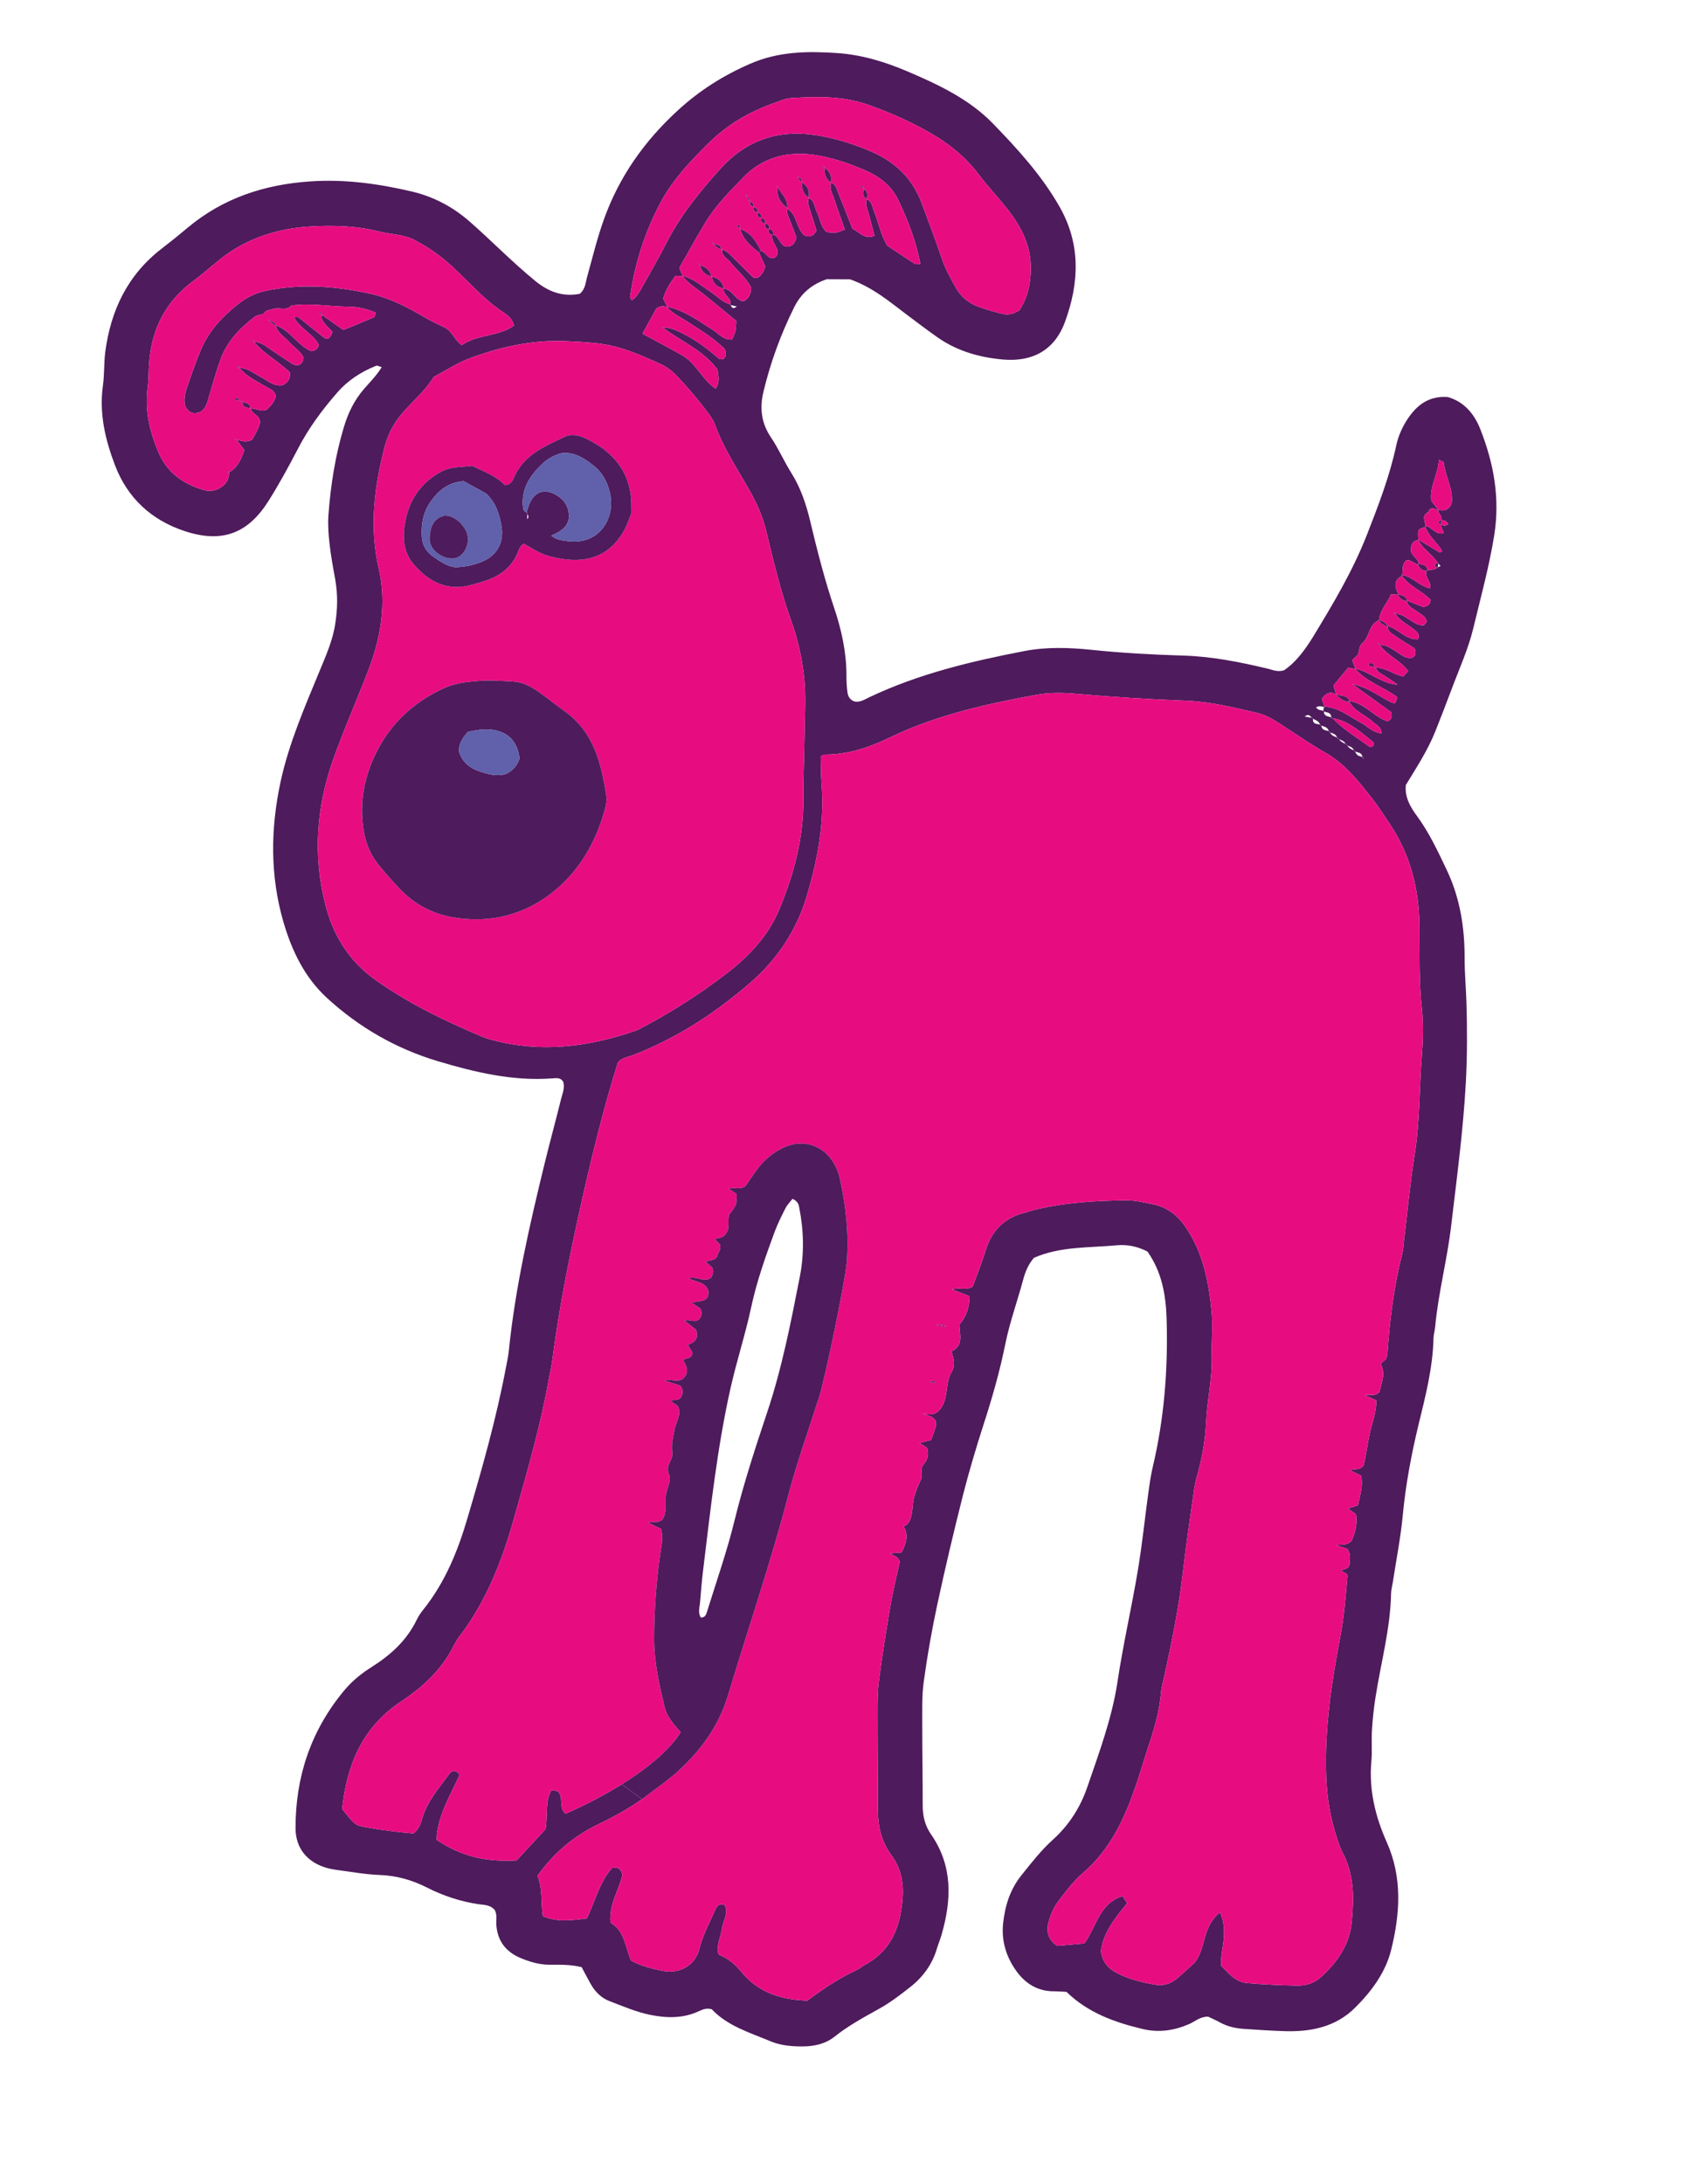 <?xml version="1.0" encoding="UTF-8"?>
<svg width="172px" height="220px" viewBox="0 0 172 220" version="1.1" xmlns="http://www.w3.org/2000/svg" xmlns:xlink="http://www.w3.org/1999/xlink">
    <!-- Generator: Sketch 43.2 (39069) - http://www.bohemiancoding.com/sketch -->
    <title>gromit</title>
    <desc>Created with Sketch.</desc>
    <defs></defs>
    <g id="Welcome" stroke="none" stroke-width="1" fill="none" fill-rule="evenodd">
        <g id="gromit">
            <g id="Page-1-Copy-5" transform="translate(10, 5)">
                <path d="M68.527,86.602 C70.008,83.044 70.995,79.353 70.946,75.436 C70.928,73.358 71.043,71.283 71.065,69.212 C71.084,67.211 71.236,65.205 71.026,63.232 C70.82,61.342 70.397,59.421 69.756,57.633 C68.691,54.686 67.964,51.67 67.24,48.635 C66.905,47.219 66.366,45.917 65.658,44.645 C64.38,42.35 62.876,40.166 61.995,37.65 C61.692,36.769 58.371,32.881 57.602,32.32 C57.34,32.138 57.085,31.928 56.805,31.794 C54.698,30.819 52.578,29.862 50.247,29.598 C49.141,29.472 48.023,29.415 46.902,29.368 C43.578,29.243 40.392,29.958 37.309,31.1 C36.116,31.548 35.034,32.271 33.69,32.985 C32.845,34.394 31.589,35.4 30.547,36.618 C29.688,37.617 29.095,38.717 28.767,39.978 C27.71,44.043 27.2,48.119 28.167,52.298 C28.976,55.848 28.361,59.294 27.073,62.634 C25.925,65.613 24.623,68.544 23.561,71.549 C21.871,76.33 21.522,81.229 22.792,86.178 C23.593,89.289 25.189,91.847 27.883,93.756 C31.242,96.135 34.902,97.89 38.655,99.468 C38.947,99.594 39.268,99.675 39.567,99.761 C44.457,101.085 49.229,100.484 53.936,98.874 C54.163,98.804 54.378,98.692 54.592,98.58 C57.64,96.974 60.538,95.136 63.262,93.032 C65.509,91.306 67.431,89.245 68.527,86.602 M82.208,21.6 C82.307,21.669 82.492,21.602 82.739,21.588 C82.294,19.296 81.485,17.151 80.478,15.09 C79.786,13.678 78.567,12.747 77.124,12.141 C75.523,11.454 73.87,10.88 72.139,10.617 C69.369,10.199 66.856,10.847 64.902,12.862 C63.527,14.282 62.11,15.706 61.077,17.415 C60.149,18.95 59.283,20.528 58.447,21.999 C58.593,22.362 58.686,22.573 58.779,22.783 C58.769,22.781 58.749,22.778 58.739,22.776 C58.757,22.789 58.763,22.811 58.781,22.824 C58.549,22.811 58.328,22.8 58.067,22.782 C57.526,23.495 57.074,24.224 56.823,25.072 C56.963,25.363 57.095,25.632 57.218,25.899 C57.208,25.897 57.208,25.897 57.198,25.895 C57.214,25.919 57.232,25.932 57.248,25.956 C56.943,25.847 56.637,25.739 56.137,26.073 C55.752,26.774 55.272,27.651 54.735,28.618 C56.13,29.368 57.455,30.064 58.75,30.805 C60.149,31.597 60.743,33.255 62.111,34.152 C62.562,33.484 62.382,32.87 62.296,32.243 C60.872,30.288 58.617,29.397 56.739,27.966 C57.232,27.998 57.703,28.086 58.125,28.277 C59.744,28.977 61.149,30.004 62.479,31.158 C62.556,31.234 62.754,31.159 62.897,31.155 C63.186,30.914 63.171,30.617 63.046,30.196 C61.989,29.103 60.624,28.298 59.302,27.429 C58.586,26.959 57.792,26.637 57.248,25.956 C57.242,25.934 57.234,25.922 57.218,25.899 C58.972,26.258 60.371,27.314 61.836,28.24 C62.419,28.604 62.866,29.257 63.761,29.201 C63.872,28.937 64.026,28.661 64.101,28.37 C64.168,28.067 64.166,27.751 64.192,27.339 C63.152,26.482 62.122,25.628 61.08,24.781 C60.303,24.148 59.415,23.625 58.781,22.824 L58.791,22.826 C58.783,22.815 58.777,22.793 58.779,22.783 C59.867,23.059 60.692,23.813 61.609,24.403 C62.261,24.83 62.777,25.446 63.562,25.654 C63.558,25.673 63.545,25.691 63.531,25.709 C63.561,25.715 63.59,25.72 63.618,25.735 C63.728,25.96 63.827,26.192 64.241,25.883 C63.989,25.815 63.804,25.77 63.618,25.735 C63.611,25.714 63.607,25.683 63.591,25.659 C63.581,25.657 63.571,25.655 63.562,25.654 C63.673,25.441 63.573,25.269 63.445,25.082 C63.229,24.767 62.856,24.534 62.933,24.071 C62.962,24.076 62.992,24.082 63.021,24.087 C63.738,24.222 64.014,24.976 64.601,25.269 C64.721,25.332 64.889,25.302 65.03,25.308 C65.439,25.029 65.656,24.632 65.692,24.008 C65.235,23.027 64.294,22.291 63.567,21.392 C63.243,21.005 62.687,20.769 62.762,20.152 C63.308,20.275 63.63,20.732 64.01,21.088 C64.631,21.683 65.226,22.313 65.847,22.908 C65.942,22.997 66.14,22.973 66.307,23.004 C66.698,22.762 66.97,22.396 67.105,21.841 C66.911,21.408 66.69,20.909 66.466,20.419 C66.536,20.371 66.596,20.321 66.666,20.274 C67.185,20.381 67.361,21.177 68.032,20.967 C68.332,20.779 68.423,20.511 68.322,20.177 C68.173,19.671 67.709,19.269 67.821,18.669 L67.88,18.629 C68.539,18.803 68.556,19.692 69.209,19.845 C69.764,19.867 70.08,19.591 70.245,18.93 C70.05,18.395 69.805,17.749 69.55,17.101 C69.411,16.759 69.23,16.42 69.343,16.034 C70.349,16.64 70.208,17.987 71.048,18.714 C71.549,18.92 71.954,18.823 72.269,18.231 C72.06,17.551 71.834,16.806 71.587,16.058 C71.463,15.689 71.355,15.343 71.497,14.963 C72.083,15.205 72.057,15.831 72.284,16.301 C72.632,16.997 72.664,17.857 73.318,18.387 C74.235,18.487 74.235,18.487 75.127,18.126 C74.763,17.081 74.378,16.042 74.036,14.991 C73.877,14.483 73.539,14.003 73.74,13.42 C74.177,13.532 74.274,13.937 74.403,14.277 C74.911,15.531 75.397,16.793 75.895,18.046 C76.59,18.349 77.077,19.173 78.113,18.747 C77.908,17.945 77.714,17.186 77.499,16.434 C77.37,15.982 77.173,15.569 77.324,15.089 C77.861,15.26 77.866,15.78 78.033,16.188 C78.516,17.357 78.734,18.639 79.402,19.741 C80.351,20.377 81.273,20.997 82.208,21.6 M92.708,26.264 C93.556,24.999 93.868,23.551 93.865,21.994 C93.868,19.807 92.963,17.959 91.679,16.284 C90.707,15.013 89.589,13.867 88.628,12.589 C87.309,10.835 85.657,9.498 83.765,8.411 C81.744,7.249 79.65,6.317 77.444,5.547 C74.876,4.649 72.268,4.719 69.632,4.887 C69.095,4.928 68.559,5.184 68.035,5.371 C65.51,6.25 63.271,7.56 61.358,9.46 C59.522,11.273 57.795,13.106 56.562,15.398 C54.962,18.395 53.961,21.565 53.485,24.914 C53.477,25.015 53.608,25.131 53.678,25.246 C54.166,24.92 54.423,24.419 54.695,23.941 C55.509,22.476 56.361,21.028 57.119,19.532 C58.541,16.726 60.498,14.315 62.59,12.001 C65.432,8.84 68.963,7.915 73.027,8.758 C74.663,9.096 76.267,9.6 77.809,10.276 C80.209,11.315 81.933,12.971 82.855,15.434 C83.552,17.304 84.261,19.166 84.904,21.057 C85.272,22.133 85.813,23.1 86.364,24.068 C86.865,24.925 87.616,25.534 88.528,25.877 C89.356,26.185 90.206,26.426 91.053,26.626 C91.52,26.744 92.009,26.683 92.708,26.264 M123.112,194.171 C124.746,192.676 125.993,190.906 126.201,188.655 C126.427,186.256 126.481,183.855 125.271,181.624 C125.045,181.205 124.909,180.732 124.749,180.285 C124.057,178.222 123.706,176.132 123.629,173.94 C123.462,169.187 124.16,164.537 125.049,159.901 C125.443,157.859 125.596,155.791 125.772,153.769 C125.743,153.377 125.251,153.509 125.182,153.17 C125.477,153.063 125.822,153.066 125.966,152.676 C125.992,152.162 126.169,151.595 125.745,151.037 C125.42,150.925 125.048,150.795 124.665,150.662 C125.093,150.549 125.569,150.781 126.176,150.254 C126.502,149.551 126.802,148.601 126.632,147.551 C126.327,147.331 126.067,147.15 125.805,146.969 C126.106,146.883 126.399,146.785 126.831,146.653 C126.996,145.717 127.381,144.751 127.138,143.658 C126.765,143.476 126.41,143.308 126.047,143.128 C126.421,142.872 126.982,143.242 127.42,142.591 C127.615,141.712 127.77,140.612 127.992,139.535 C128.239,138.38 128.679,137.283 128.69,136.084 C128.25,135.88 127.883,135.719 127.527,135.561 C127.968,135.43 128.476,135.759 129.006,135.217 C129.168,134.352 129.666,133.377 129.109,132.388 C129.338,132.197 129.518,132.048 129.652,131.93 C129.712,131.718 129.781,131.568 129.791,131.407 C130.038,127.974 130.451,124.571 131.311,121.233 C131.403,120.853 131.418,120.449 131.462,120.05 C131.819,117.116 132.087,114.165 132.554,111.241 C133.071,107.99 133.005,104.712 133.261,101.443 C133.385,99.859 133.446,98.232 133.274,96.654 C132.964,93.859 133.049,91.067 133.023,88.274 C132.985,84.573 132.129,81.157 130.074,78.066 C129.494,77.194 128.937,76.316 128.297,75.494 C126.919,73.73 125.55,71.968 123.545,70.829 C122.157,70.04 120.832,69.13 119.499,68.259 C118.628,67.699 117.775,67.092 116.744,66.838 C114.329,66.263 111.903,65.686 109.429,65.588 C105.752,65.448 102.082,65.218 98.418,64.898 C97.067,64.777 95.698,64.754 94.358,65.012 C89.31,65.937 84.309,67.055 79.666,69.298 C77.541,70.324 75.382,71.039 73.015,71.022 C72.954,71.021 72.886,71.11 72.692,71.226 C72.72,72.106 72.715,73.052 72.782,74 C73.095,77.813 72.398,81.477 71.34,85.115 C70.306,88.675 68.333,91.653 65.555,94.042 C62.023,97.093 58.152,99.613 53.766,101.304 C53.26,101.504 52.664,101.535 52.253,102.048 C50.857,106.507 49.724,111.087 48.689,115.685 C47.477,121.064 46.372,126.473 45.659,131.955 C45.583,132.582 45.433,133.215 45.316,133.844 C44.465,138.65 43.098,143.338 41.77,148.034 C40.565,152.295 38.978,156.362 36.246,159.919 C36.057,160.169 35.893,160.444 35.748,160.732 C34.536,163.18 32.614,164.967 30.386,166.431 C26.446,169.05 24.929,172.907 24.472,177.247 C25.736,178.806 25.755,178.871 26.797,179.066 C28.438,179.374 30.099,179.573 31.662,179.704 C32.255,179.255 32.391,178.691 32.551,178.161 C33.07,176.427 34.255,175.102 35.281,173.697 C35.527,173.357 35.926,173.239 36.31,173.799 C35.376,175.903 34.069,177.937 33.984,180.342 C36.434,181.982 38.881,182.603 42.049,182.424 C43.042,181.359 44.064,180.248 44.968,179.278 C45.21,177.828 44.888,176.506 45.576,175.332 C45.851,175.384 46.077,175.426 46.215,175.452 C46.837,176.149 46.264,177.14 46.98,177.722 C49.063,176.81 50.983,175.797 52.653,174.757 L54.693,176.248 C53.32,177.222 51.857,178.026 50.336,178.758 C47.844,179.949 45.79,181.68 44.16,183.969 C44.694,185.3 44.497,186.678 44.69,188.037 C46.226,188.691 47.697,188.438 49.133,188.269 C49.994,186.447 50.442,184.547 51.674,183.18 C52.322,183.037 52.554,183.315 52.718,183.854 C52.403,185.372 51.338,186.821 51.515,188.696 C52.949,189.514 52.995,191.17 53.586,192.522 C54.634,193.065 55.71,193.348 56.811,193.554 C58.344,193.842 60.009,193.157 60.481,191.292 C60.831,189.913 61.529,188.629 62.111,187.314 C62.235,187.032 62.452,186.747 62.993,186.899 C63.483,187.704 62.849,188.48 62.749,189.285 C62.64,190.14 62.131,190.95 62.402,191.896 C63.309,192.269 64.046,192.845 64.665,193.612 C66.397,195.769 68.771,196.458 71.347,196.554 C72.993,195.316 74.595,194.263 76.344,193.452 C76.625,193.311 76.869,193.092 77.152,192.942 C79.202,191.83 80.311,190.095 80.735,187.834 C81.129,185.731 81.177,183.736 79.805,181.881 C78.84,180.571 78.45,179.012 78.456,177.355 C78.46,174.242 78.414,171.121 78.418,168.008 C78.419,166.808 78.4,165.604 78.552,164.411 C78.875,161.877 79.278,159.348 79.708,156.834 C79.972,155.266 80.361,153.732 80.664,152.333 C80.453,151.724 79.972,151.736 79.671,151.496 C80.044,151.464 80.416,151.432 80.851,151.392 C81.254,150.542 81.615,149.704 81.037,148.771 C81.679,148.546 81.768,147.962 81.88,147.424 C81.977,146.903 81.959,146.35 82.106,145.838 C82.271,145.228 82.515,144.633 82.794,144.064 C83.031,143.56 82.63,142.986 83.09,142.482 C83.472,142.075 83.618,141.513 83.423,140.876 C83.197,140.721 82.934,140.55 82.643,140.363 C83.028,140.263 83.39,140.178 83.817,140.075 C83.968,139.645 84.153,139.202 84.279,138.747 C84.341,138.525 84.285,138.28 84.28,138.147 C84.021,137.681 83.609,137.655 82.935,137.396 C83.757,137.571 84.217,137.504 84.569,137.143 C85.682,136.039 85.138,134.381 85.928,133.155 C86.086,132.91 86.124,132.541 86.112,132.223 C86.098,131.864 85.963,131.503 85.878,131.141 C87.141,130.534 86.679,129.419 86.669,128.441 C87.381,127.628 87.679,126.687 87.701,125.592 C87.087,125.345 86.574,125.147 85.93,124.894 C86.658,124.644 87.297,125.038 88.006,124.622 C88.425,123.469 88.934,122.222 89.328,120.932 C89.951,118.913 91.244,117.659 93.291,117.158 C93.6,117.083 93.897,116.966 94.206,116.892 C97.256,116.141 100.363,115.96 103.483,115.925 C104.35,115.914 105.225,116.129 106.088,116.301 C107.58,116.591 108.667,117.415 109.516,118.694 C111.226,121.242 111.784,124.124 112.075,127.079 C112.221,128.581 112.055,130.117 112.097,131.631 C112.152,133.889 111.627,136.09 111.525,138.32 C111.441,140.013 111.165,141.65 110.727,143.278 C110.585,143.821 110.423,144.36 110.339,144.914 C109.953,147.68 109.526,150.449 109.208,153.228 C108.8,156.814 108.09,160.334 107.318,163.852 C107.205,164.4 107.031,164.948 106.989,165.499 C106.825,167.514 106.224,169.415 105.594,171.312 C105.193,172.529 104.841,173.755 104.421,174.968 C103.287,178.246 101.863,181.336 99.136,183.674 C98.179,184.491 97.391,185.544 96.621,186.56 C96.2,187.122 95.889,187.806 95.691,188.481 C95.407,189.456 95.528,190.383 96.526,191.029 C97.466,190.951 98.409,190.863 99.257,190.788 C100.494,189.076 100.779,186.739 103.112,186.016 C103.286,186.283 103.402,186.477 103.568,186.733 C102.355,188.214 101.167,189.721 100.924,191.558 C101.092,192.668 101.639,193.279 102.47,193.73 C103.692,194.376 105.006,194.694 106.344,194.935 C107.18,195.091 107.944,194.868 108.585,194.327 C109.2,193.811 109.772,193.257 110.37,192.728 C111.529,191.318 111.099,189.111 112.927,187.663 C113.832,189.674 112.95,191.391 113.033,193.014 C113.833,193.846 114.53,194.688 115.653,194.777 C117.324,194.927 119,194.997 120.671,195.036 C121.572,195.062 122.447,194.789 123.112,194.171 M129.736,180.599 C131.319,184.151 131.074,187.789 130.183,191.406 C129.62,193.702 128.206,195.604 126.554,197.248 C124.624,199.185 122.126,199.704 119.485,199.626 C118.13,199.585 116.773,199.494 115.417,199.403 C114.531,199.349 113.68,199.168 112.888,198.725 C112.473,198.495 112.03,198.31 111.722,198.161 C110.897,198.169 110.41,198.647 109.833,198.905 C108.315,199.567 106.766,199.795 105.149,199.411 C102.315,198.737 99.626,197.775 97.467,195.671 C97.054,195.645 96.664,195.612 96.268,195.609 C94.401,195.636 93.085,194.677 92.137,193.166 C91.305,191.851 90.917,190.394 91.069,188.825 C91.251,187.038 91.768,185.365 92.899,183.949 C93.895,182.701 94.888,181.422 96.064,180.361 C97.728,178.862 98.87,177.061 99.572,174.995 C100.762,171.525 102.048,168.083 102.604,164.413 C103.157,160.701 104.009,157.025 104.631,153.327 C105.084,150.644 105.357,147.938 105.728,145.25 C105.836,144.457 105.954,143.665 106.131,142.884 C107.311,137.947 107.701,132.933 107.55,127.879 C107.48,125.485 107.069,123.118 105.618,121.086 C104.637,120.567 103.588,120.36 102.563,120.453 C99.726,120.714 96.806,120.554 94.176,121.719 C93.575,122.43 93.29,123.191 93.087,123.946 C92.509,126.107 91.738,128.211 91.294,130.417 C90.739,133.162 89.971,135.846 89.105,138.512 C88.347,140.873 87.636,143.253 87.024,145.651 C86.107,149.294 85.239,152.947 84.448,156.624 C83.895,159.196 83.436,161.807 83.079,164.415 C82.87,165.913 82.94,167.441 82.928,168.966 C82.923,171.6 82.978,174.235 82.971,176.879 C82.972,177.957 83.206,178.937 83.824,179.816 C86.026,182.997 85.883,186.419 84.869,189.932 C84.731,190.394 84.546,190.838 84.41,191.291 C83.938,192.891 83.006,194.171 81.717,195.181 C80.715,195.97 79.693,196.755 78.58,197.371 C77.035,198.231 75.496,199.061 74.109,200.165 C73.21,200.892 72.114,201.144 70.962,201.162 C69.839,201.175 68.697,201.083 67.668,200.656 C65.535,199.768 63.281,199.091 61.714,197.414 C61.171,197.271 60.792,197.445 60.447,197.604 C58.842,198.351 57.198,198.327 55.513,197.981 C54.091,197.694 52.766,197.11 51.426,196.604 C50.591,196.285 49.956,195.657 49.515,194.862 C49.2,194.315 48.919,193.754 48.61,193.177 C47.54,192.915 46.501,192.924 45.471,192.934 C44.41,192.949 43.426,192.663 42.454,192.257 C40.984,191.635 40.163,190.586 40.014,188.991 C39.964,188.443 40.144,187.866 39.818,187.378 C39.379,186.899 38.797,186.912 38.25,186.84 C36.409,186.566 34.674,185.996 33.021,185.157 C31.507,184.385 29.921,183.946 28.202,183.888 C26.768,183.832 25.342,183.565 23.912,183.379 C23.594,183.339 23.281,183.271 22.971,183.192 C20.997,182.649 19.789,181.222 19.78,179.206 C19.762,173.983 21.343,169.294 24.714,165.266 C25.486,164.343 26.423,163.582 27.449,162.94 C29.376,161.725 31.007,160.24 32.011,158.139 C32.18,157.784 32.415,157.451 32.666,157.142 C34.859,154.399 36.151,151.203 37.114,147.904 C38.588,142.92 40.005,137.915 40.974,132.796 C41.077,132.246 41.2,131.699 41.262,131.151 C41.916,124.681 43.373,118.371 44.909,112.077 C45.425,109.976 45.998,107.896 46.512,105.805 C46.658,105.191 46.953,104.595 46.737,103.954 C46.451,103.524 46.027,103.618 45.647,103.638 C41.663,103.939 37.837,103.019 34.089,101.899 C29.918,100.649 26.17,98.501 22.933,95.524 C20.677,93.443 19.408,90.773 18.569,87.92 C17.2,83.227 17.249,78.465 18.285,73.694 C19.131,69.834 20.7,66.241 22.192,62.624 C22.828,61.075 23.52,59.556 23.776,57.865 C24.02,56.344 24.046,54.853 23.77,53.336 C23.554,52.156 23.338,50.976 23.205,49.781 C23.098,48.835 23.026,47.865 23.092,46.911 C23.315,43.88 23.784,40.885 24.669,37.958 C25.093,36.563 25.717,35.296 26.678,34.184 C27.288,33.484 27.951,32.825 28.464,31.986 C28.173,31.911 28.011,31.799 27.9,31.849 C26.393,32.452 25.038,33.327 23.986,34.544 C22.458,36.292 21.082,38.151 20.011,40.229 C19.089,41.999 18.128,43.763 17.069,45.446 C14.981,48.769 12.369,49.734 8.639,48.516 C5.266,47.405 2.842,45.191 1.57,41.829 C0.598,39.256 -0.02,36.637 0.37,33.851 C0.527,32.741 0.464,31.61 0.602,30.496 C1.145,26.295 2.847,22.696 6.295,20.046 C7.175,19.367 8.049,18.666 8.907,17.942 C12.48,14.949 16.662,13.586 21.248,13.276 C24.713,13.03 28.123,13.506 31.477,14.288 C33.66,14.799 35.633,15.83 37.362,17.354 C39.581,19.307 41.636,21.422 43.92,23.294 C45.331,24.454 46.78,24.919 48.427,24.597 C49.002,24.084 48.99,23.492 49.139,22.97 C49.697,20.969 50.177,18.953 50.891,16.991 C52.428,12.751 54.93,9.232 58.227,6.187 C60.43,4.149 62.867,2.601 65.624,1.409 C68.459,0.18 71.356,0.143 74.329,0.344 C76.832,0.508 79.208,1.238 81.487,2.215 C84.587,3.539 87.652,4.988 90.033,7.429 C92.531,10.003 94.962,12.667 96.761,15.822 C98.904,19.592 98.758,23.461 97.318,27.403 C96.243,30.366 93.942,31.461 91.097,31.222 C88.804,31.027 86.529,30.407 84.565,29.052 C83.511,28.325 82.498,27.545 81.48,26.785 C79.687,25.441 77.981,23.961 75.642,23.136 C74.952,23.129 74.077,23.128 73.314,23.127 C71.752,23.648 70.684,24.618 70.029,25.94 C68.674,28.667 67.631,31.514 66.923,34.484 C66.538,36.101 66.701,37.617 67.682,39.062 C68.439,40.181 68.985,41.443 69.705,42.596 C70.663,44.108 71.218,45.759 71.63,47.474 C72.336,50.435 73.08,53.362 74.054,56.251 C74.786,58.423 75.293,60.715 75.29,63.065 C75.287,63.624 75.313,64.189 75.392,64.743 C75.44,65.138 75.627,65.499 76.094,65.668 C76.651,65.792 77.141,65.457 77.632,65.224 C82.589,62.877 87.872,61.618 93.223,60.587 C95.45,60.16 97.694,60.235 99.922,60.459 C103.024,60.786 106.137,60.952 109.243,61.046 C112.147,61.133 114.96,61.701 117.755,62.367 C118.221,62.485 118.657,62.709 119.35,62.544 C120.568,61.745 121.513,60.447 122.348,59.087 C124.335,55.817 126.294,52.532 127.711,48.932 C128.881,45.946 130.028,42.977 130.698,39.836 C130.906,38.888 131.304,38.017 131.831,37.21 C132.779,35.79 133.992,34.858 135.888,35 C137.49,35.463 138.52,36.643 139.137,38.183 C140.511,41.655 141.165,45.166 140.554,48.968 C140.041,52.138 139.19,55.214 138.447,58.31 C137.944,60.393 137.033,62.379 136.277,64.405 C135.745,65.831 135.195,67.244 134.635,68.655 C133.865,70.596 132.715,72.334 131.653,74.089 C131.533,75.328 132.106,76.29 132.77,77.198 C134.01,78.885 134.88,80.757 135.777,82.645 C137.112,85.459 137.583,88.427 137.577,91.498 C137.578,93.014 137.712,94.525 137.763,96.04 C137.84,98.669 137.843,101.315 137.706,103.945 C137.445,108.81 136.794,113.643 136.222,118.481 C135.825,121.906 134.927,125.227 134.611,128.648 C134.579,129.039 134.454,129.432 134.442,129.827 C134.37,132.815 133.631,135.667 132.931,138.537 C132.2,141.565 131.626,144.631 131.336,147.751 C131.123,149.97 130.679,152.176 130.347,154.383 C130.283,154.778 130.168,155.173 130.165,155.57 C130.092,159.107 129.137,162.519 128.599,165.989 C128.422,167.096 128.304,168.213 128.239,169.32 C128.177,170.356 128.274,171.412 128.182,172.443 C127.919,175.314 128.583,178.012 129.736,180.599 M125.749,70.092 C125.735,70.059 125.711,70.024 125.698,69.981 C125.661,69.964 125.622,69.956 125.584,69.939 C125.453,69.661 125.184,69.579 124.92,69.469 C124.895,69.434 124.863,69.387 124.843,69.332 C124.806,69.315 124.766,69.308 124.729,69.291 C124.617,68.965 124.306,68.886 124.019,68.791 C124.005,68.758 123.99,68.725 123.978,68.682 C123.949,68.676 123.921,68.661 123.892,68.655 C123.791,68.27 123.459,68.198 123.14,68.108 C123.126,68.074 123.129,68.055 123.125,68.023 C123.097,68.008 123.058,68.001 123.019,67.993 C122.887,67.664 122.595,67.538 122.302,67.422 C122.298,67.39 122.301,67.371 122.307,67.341 C122.257,67.332 122.218,67.324 122.169,67.315 C122.012,67.123 121.883,66.885 121.452,67.181 C121.736,67.234 121.963,67.277 122.169,67.315 C122.195,67.341 122.219,67.375 122.245,67.401 C122.264,67.404 122.282,67.418 122.302,67.422 C122.241,67.96 122.686,67.921 123.019,67.993 C123.035,68.017 123.049,68.05 123.053,68.081 C123.083,68.087 123.11,68.102 123.14,68.108 C123.178,68.552 123.561,68.573 123.892,68.655 C123.898,68.677 123.902,68.708 123.906,68.74 C123.944,68.757 123.981,68.774 124.019,68.791 C124.156,69.092 124.432,69.194 124.729,69.291 C124.743,69.324 124.757,69.357 124.761,69.388 C124.817,69.419 124.864,69.438 124.92,69.469 C125.077,69.712 125.318,69.839 125.584,69.939 L125.627,70.039 C125.664,70.056 125.711,70.075 125.749,70.092 M125.758,70.094 C125.903,70.355 126.152,70.493 126.427,70.596 C126.442,70.629 126.456,70.662 126.46,70.694 C126.488,70.709 126.517,70.715 126.556,70.722 C126.661,71.087 126.946,71.192 127.281,71.255 C127.287,71.276 127.283,71.296 127.289,71.317 C127.359,71.381 127.428,71.445 127.444,71.468 C127.428,71.445 127.394,71.357 127.36,71.269 C127.33,71.264 127.31,71.26 127.281,71.255 C127.227,70.837 126.865,70.81 126.556,70.722 C126.541,70.699 126.536,70.667 126.532,70.636 C126.493,70.629 126.465,70.613 126.427,70.596 C126.312,70.29 126.023,70.205 125.758,70.094 M16.561,26.61 C16.549,26.618 16.549,26.618 16.548,26.628 C16.244,26.724 15.886,26.738 15.647,26.927 C14.174,28.055 12.899,29.373 12.24,31.152 C11.801,32.352 11.46,33.58 11.098,34.804 C10.911,35.42 10.831,36.066 10.224,36.482 C9.547,36.782 9.017,36.622 8.661,35.914 C8.497,35.273 8.625,34.645 8.839,34.045 C9.273,32.763 9.718,31.473 10.246,30.229 C11.037,28.342 12.408,26.89 13.997,25.631 C14.811,24.98 15.734,24.512 16.77,24.299 C20.362,23.538 23.909,23.827 27.444,24.621 C29.424,25.074 31.171,26.012 32.903,27.029 C33.518,27.388 34.174,27.684 34.818,27.998 C35.555,28.35 35.778,29.226 36.52,29.772 C38.123,28.658 40.219,28.929 41.794,27.8 C41.61,27.094 41.148,26.743 40.685,26.442 C38.465,24.988 36.837,22.872 34.812,21.19 C33.869,20.413 32.899,19.784 31.844,19.22 C30.672,18.583 29.37,18.634 28.148,18.313 C25.943,17.757 23.706,17.694 21.477,17.805 C18.057,17.978 14.88,18.97 12.154,21.135 C11.28,21.836 10.446,22.595 9.55,23.251 C6.464,25.491 5.093,28.571 4.984,32.305 C4.97,32.862 4.956,33.429 4.884,33.975 C4.565,36.275 5.066,38.435 5.946,40.523 C6.81,42.587 8.45,43.77 10.556,44.368 C11.107,44.522 11.677,44.466 12.173,44.152 C12.76,43.794 13.107,43.3 13.077,42.592 L13.078,42.582 C13.942,42.103 14.298,41.285 14.62,40.328 C14.349,39.982 14.096,39.649 13.835,39.305 C14.307,39.394 14.78,39.635 15.404,39.294 C15.709,38.751 16.113,38.115 16.201,37.541 C16.168,36.741 15.322,36.746 15.282,36.148 C15.807,36.114 16.289,36.53 16.866,36.272 C17.306,35.876 17.705,35.432 17.796,34.839 C17.587,34.27 17.111,34.151 16.718,33.914 C15.803,33.366 14.829,32.919 14.134,32.067 C14.92,32.051 15.503,32.578 16.162,32.915 C16.914,33.3 17.573,33.963 18.499,33.8 C18.977,33.534 19.28,33.214 19.197,32.517 C18.135,31.453 16.63,30.693 15.593,29.44 C16.027,29.461 16.407,29.603 16.785,29.867 C17.683,30.504 18.618,31.106 19.543,31.707 C19.661,31.78 19.838,31.762 20.005,31.794 C20.316,31.709 20.553,31.53 20.572,30.994 C20.276,30.4 19.594,29.967 19.071,29.39 C18.624,28.9 17.965,28.562 17.796,27.839 C17.804,27.851 17.823,27.854 17.831,27.866 C17.827,27.834 17.823,27.803 17.807,27.78 C19.256,28.296 20.01,29.81 21.359,30.379 C21.784,30.336 21.995,30.132 22.134,29.771 C21.575,28.629 20.233,28.133 19.643,26.995 C19.9,26.819 20.094,26.977 20.28,27.124 C21.032,27.723 21.773,28.33 22.527,28.919 C22.89,29.211 23.224,29.274 23.506,28.421 C23.361,28.272 23.054,28.011 22.807,27.7 C22.596,27.416 22.271,27.141 22.458,26.739 C23.16,27.227 23.841,27.721 24.598,28.239 C25.634,27.813 26.657,27.404 27.676,26.964 C27.776,26.922 27.788,26.69 27.864,26.501 C26.971,26.11 26.033,25.904 25.088,25.899 C23.179,25.877 21.273,25.52 19.361,25.782 C18.847,26.357 18.153,25.932 17.569,26.118 C17.212,26.234 16.777,26.213 16.561,26.61 M130.55,65.864 C130.524,65.839 130.514,65.787 130.648,65.72 C130.684,65.584 130.731,65.441 130.789,65.238 C129.455,64.215 127.712,63.745 126.581,62.394 C126.573,62.382 126.567,62.361 126.569,62.351 C128.05,62.7 129.225,63.866 130.812,63.98 C130.229,63.505 129.584,63.15 128.966,62.749 C128.803,62.648 128.708,62.447 128.588,62.272 C129.615,62.22 130.421,62.971 131.405,63.146 C131.572,62.963 131.723,62.808 131.891,62.616 C131.103,61.502 129.74,61.063 129.023,59.952 C129.654,59.948 130.13,60.292 130.639,60.611 C131.161,60.923 131.637,61.419 132.32,61.252 C132.696,61.037 132.669,60.748 132.536,60.316 C131.955,59.942 131.274,59.56 130.637,59.105 C130.287,58.856 129.827,58.648 129.815,58.116 C129.835,58.12 129.842,58.132 129.862,58.135 C129.846,58.112 129.832,58.079 129.816,58.056 C130.908,58.362 131.659,59.459 132.879,59.413 C133.066,59.011 132.912,58.799 132.66,58.569 C131.99,57.965 131.096,57.634 130.594,56.838 C131.706,56.823 132.35,58.052 133.481,57.99 C133.586,57.867 133.67,57.74 133.763,57.625 C133.67,57.089 133.203,56.92 132.829,56.636 C132.429,56.328 131.872,56.152 131.747,55.569 C131.767,55.573 131.777,55.574 131.797,55.578 C131.79,55.557 131.786,55.525 131.78,55.504 C132.338,55.73 132.907,55.949 133.427,56.159 C133.793,56.054 134.094,55.968 134.162,55.442 C133.332,54.553 132.014,54.093 131.259,53.015 C131.265,52.986 131.28,52.958 131.286,52.929 C132.355,53.088 133.042,54.092 134.118,54.263 C134.244,53.595 133.503,53.151 133.744,52.515 C133.772,52.53 133.803,52.526 133.833,52.531 C133.828,52.5 133.834,52.47 133.828,52.449 C134.14,52.355 134.513,52.486 134.77,52.198 C134.798,52.214 134.823,52.239 134.851,52.254 C134.859,52.215 134.864,52.185 134.871,52.146 C134.971,52.103 135.07,52.061 135.16,52.017 C135.073,51.94 135.007,51.856 134.93,51.78 C134.935,51.751 134.943,51.712 134.948,51.682 C134.917,51.686 134.884,51.701 134.862,51.707 C134.32,50.852 133.369,50.338 132.912,49.408 C132.916,49.388 132.91,49.367 132.912,49.357 C133.625,49.786 134.354,50.238 135.079,50.659 C135.118,50.666 135.206,50.581 135.32,50.511 C134.808,49.662 133.967,49.046 133.616,48.095 C133.628,48.087 133.638,48.089 133.65,48.081 C133.655,48.052 133.651,48.02 133.645,47.999 C134.3,48.03 134.611,48.974 135.479,48.689 C135.36,48.402 135.247,48.136 135.142,47.883 C135.152,47.884 135.152,47.884 135.159,47.896 C135.161,47.886 135.165,47.867 135.167,47.857 C135.433,47.958 135.687,48.015 135.923,47.785 C135.78,47.514 135.536,47.407 135.252,47.405 C135.254,47.395 135.257,47.375 135.259,47.365 C135.247,47.373 135.226,47.38 135.212,47.397 C135.39,46.993 134.893,46.768 134.92,46.407 C134.94,46.41 134.957,46.424 134.977,46.427 C134.961,46.404 134.935,46.379 134.919,46.356 L134.921,46.346 C135.557,46.536 136.002,46.335 136.269,45.723 C136.463,44.254 135.612,42.986 135.467,41.585 C135.451,41.511 135.246,41.462 134.978,41.32 C134.927,42.786 134.014,44.019 134.214,45.45 C134.467,45.782 134.698,46.07 134.919,46.356 C134.916,46.375 134.912,46.395 134.92,46.407 C134.54,46.264 134.126,45.973 133.895,46.611 C133.189,46.957 133.615,47.505 133.645,47.999 C133.625,47.995 133.593,47.999 133.574,47.996 L133.616,48.095 C132.852,48.318 132.839,48.336 132.912,49.357 C132.894,49.344 132.884,49.342 132.866,49.328 C132.882,49.352 132.896,49.385 132.912,49.408 C132.34,49.474 132.202,49.885 132.146,50.292 C132.126,51 132.919,51.22 132.949,51.816 C132.93,51.812 132.9,51.807 132.881,51.803 C132.885,51.835 132.889,51.866 132.905,51.889 C132.483,51.81 132.183,51.347 131.703,51.46 C131.21,51.867 131.388,52.439 131.286,52.929 C131.256,52.923 131.227,52.918 131.186,52.92 C131.21,52.955 131.234,52.99 131.259,53.015 C130.365,53.499 130.565,54.167 130.903,54.861 C130.893,54.859 130.876,54.846 130.866,54.844 C130.87,54.875 130.876,54.897 130.882,54.918 C130.682,54.901 130.46,54.89 130.158,54.874 C129.823,55.737 129.065,56.419 128.967,57.428 C128.949,57.415 128.92,57.409 128.902,57.396 C128.916,57.429 128.93,57.462 128.946,57.486 C127.882,57.897 128.033,59.207 127.221,59.848 C126.969,60.055 126.955,60.561 126.836,60.926 L126.844,60.937 C126.647,61.124 126.448,61.311 126.249,61.508 C126.364,61.814 126.456,62.086 126.559,62.349 C126.549,62.347 126.54,62.345 126.53,62.344 C126.548,62.357 126.554,62.379 126.571,62.392 C126.345,62.35 126.129,62.309 125.854,62.258 C125.367,62.848 124.868,63.446 124.356,64.062 C124.444,64.354 124.533,64.635 124.611,64.924 C124.602,64.923 124.593,64.911 124.584,64.909 C124.592,64.921 124.61,64.934 124.617,64.946 C124.616,64.956 124.626,64.957 124.624,64.967 C124.019,64.61 123.579,64.843 123.189,65.4 C123.267,65.639 123.35,65.899 123.452,66.172 C123.442,66.17 123.422,66.166 123.412,66.165 C123.409,66.184 123.405,66.204 123.402,66.224 C123.14,66.154 122.876,66.095 122.611,66.259 C122.776,66.523 123.062,66.567 123.331,66.597 C123.328,66.617 123.324,66.636 123.32,66.656 C123.348,66.671 123.367,66.675 123.397,66.681 C123.399,67.159 123.805,67.164 124.133,67.256 C124.138,67.288 124.144,67.309 124.138,67.339 C124.188,67.348 124.237,67.357 124.288,67.356 C125.345,68.501 126.708,69.265 127.937,70.197 C128.026,70.265 128.212,70.198 128.353,70.204 C128.37,70.055 128.464,69.828 128.401,69.786 C127.13,68.805 125.964,67.64 124.288,67.356 C124.262,67.331 124.236,67.306 124.211,67.281 C124.181,67.275 124.163,67.262 124.133,67.256 C124.133,66.768 123.712,66.79 123.397,66.681 C123.391,66.659 123.386,66.628 123.39,66.608 C123.371,66.604 123.351,66.601 123.331,66.597 C123.353,66.479 123.378,66.351 123.402,66.224 C123.431,66.229 123.448,66.243 123.478,66.248 C123.472,66.227 123.458,66.194 123.452,66.172 C124.857,66.273 125.923,67.154 127.096,67.791 C127.763,68.14 128.293,68.789 129.21,68.889 C129.186,68.203 128.676,68.047 128.356,67.743 C127.596,67.02 126.488,66.69 125.961,65.706 C125.97,65.708 125.99,65.712 126,65.714 C125.995,65.682 125.981,65.649 125.975,65.628 C127.515,65.825 128.424,67.216 129.824,67.672 C130.15,67.509 130.324,67.287 130.172,66.74 C129.052,65.93 127.814,65.046 126.237,63.906 C127.997,64.287 129.016,65.201 130.212,65.771 C130.277,65.803 130.367,65.81 130.434,65.833 C130.491,65.853 130.53,65.861 130.55,65.864" id="Fill-1" fill="#4E1B5C"></path>
                <path d="M84.219,134.29 C84.195,134.255 84.178,134.181 84.159,134.177 C84.008,134.169 83.866,134.163 83.715,134.155 C83.74,134.19 83.756,134.264 83.785,134.27 C83.925,134.286 84.068,134.282 84.219,134.29 M85.267,128.646 C85.27,128.627 85.274,128.607 85.278,128.587 C84.983,128.532 84.688,128.477 84.393,128.422 C84.389,128.441 84.386,128.461 84.382,128.481 C84.677,128.536 84.972,128.591 85.267,128.646 M126.201,188.656 C125.993,190.906 124.745,192.676 123.112,194.171 C122.447,194.789 121.572,195.062 120.671,195.036 C118.999,194.998 117.323,194.927 115.653,194.777 C114.53,194.689 113.833,193.846 113.032,193.014 C112.95,191.391 113.832,189.674 112.927,187.663 C111.098,189.111 111.529,191.318 110.369,192.729 C109.772,193.258 109.2,193.812 108.584,194.327 C107.944,194.868 107.179,195.091 106.344,194.935 C105.006,194.694 103.692,194.376 102.47,193.73 C101.638,193.28 101.092,192.668 100.924,191.558 C101.166,189.721 102.354,188.215 103.568,186.733 C103.402,186.478 103.286,186.283 103.112,186.017 C100.779,186.739 100.493,189.076 99.257,190.788 C98.408,190.863 97.466,190.951 96.526,191.029 C95.528,190.384 95.407,189.456 95.691,188.481 C95.888,187.806 96.2,187.122 96.621,186.56 C97.391,185.544 98.178,184.491 99.136,183.674 C101.863,181.336 103.287,178.246 104.42,174.968 C104.841,173.755 105.193,172.529 105.594,171.312 C106.224,169.416 106.824,167.514 106.989,165.499 C107.031,164.948 107.205,164.401 107.318,163.852 C108.089,160.334 108.8,156.815 109.207,153.228 C109.525,150.449 109.952,147.681 110.339,144.914 C110.422,144.36 110.584,143.821 110.727,143.278 C111.164,141.651 111.441,140.013 111.524,138.32 C111.627,136.091 112.151,133.89 112.096,131.631 C112.054,130.117 112.22,128.582 112.074,127.079 C111.784,124.125 111.225,121.242 109.516,118.694 C108.667,117.415 107.58,116.591 106.088,116.301 C105.225,116.129 104.349,115.914 103.483,115.925 C100.363,115.961 97.256,116.141 94.205,116.892 C93.897,116.967 93.6,117.084 93.291,117.158 C91.243,117.659 89.95,118.913 89.327,120.933 C88.933,122.222 88.425,123.47 88.005,124.622 C87.296,125.039 86.658,124.644 85.929,124.894 C86.574,125.147 87.086,125.345 87.701,125.593 C87.679,126.687 87.381,127.628 86.669,128.441 C86.678,129.42 87.141,130.534 85.878,131.142 C85.962,131.503 86.098,131.865 86.112,132.223 C86.124,132.541 86.085,132.91 85.927,133.155 C85.138,134.381 85.682,136.04 84.569,137.143 C84.217,137.505 83.757,137.571 82.935,137.396 C83.609,137.655 84.021,137.682 84.28,138.147 C84.285,138.28 84.341,138.525 84.279,138.747 C84.153,139.202 83.968,139.645 83.816,140.075 C83.39,140.178 83.028,140.263 82.643,140.363 C82.933,140.55 83.197,140.722 83.422,140.876 C83.618,141.513 83.472,142.076 83.09,142.482 C82.63,142.986 83.031,143.56 82.794,144.065 C82.514,144.633 82.27,145.228 82.105,145.838 C81.958,146.35 81.977,146.903 81.879,147.424 C81.768,147.962 81.679,148.546 81.036,148.771 C81.615,149.704 81.254,150.542 80.85,151.392 C80.415,151.433 80.043,151.465 79.671,151.497 C79.972,151.736 80.452,151.724 80.664,152.334 C80.361,153.732 79.971,155.267 79.708,156.835 C79.278,159.349 78.875,161.878 78.552,164.412 C78.4,165.604 78.418,166.808 78.417,168.008 C78.414,171.121 78.459,174.243 78.456,177.355 C78.45,179.013 78.84,180.571 79.805,181.882 C81.177,183.736 81.128,185.731 80.734,187.834 C80.31,190.095 79.201,191.831 77.152,192.942 C76.869,193.092 76.624,193.311 76.344,193.452 C74.594,194.263 72.993,195.316 71.346,196.554 C68.77,196.458 66.397,195.769 64.664,193.613 C64.045,192.845 63.308,192.27 62.402,191.896 C62.131,190.95 62.639,190.14 62.749,189.286 C62.849,188.48 63.483,187.704 62.992,186.9 C62.451,186.747 62.235,187.032 62.111,187.314 C61.529,188.63 60.83,189.913 60.48,191.292 C60.009,193.157 58.344,193.842 56.81,193.555 C55.71,193.348 54.634,193.065 53.585,192.523 C52.994,191.171 52.949,189.514 51.515,188.696 C51.337,186.821 52.403,185.372 52.718,183.854 C52.554,183.315 52.322,183.038 51.674,183.181 C50.441,184.547 49.993,186.447 49.133,188.269 C47.697,188.438 46.225,188.691 44.69,188.037 C44.496,186.678 44.694,185.301 44.16,183.97 C45.789,181.681 47.844,179.95 50.336,178.758 C51.857,178.026 53.32,177.222 54.693,176.248 C54.882,176.111 55.082,175.965 55.272,175.818 C56.292,175.042 57.355,174.315 58.299,173.455 C60.631,171.328 62.439,168.849 63.363,165.766 C65.389,159.024 67.675,152.371 69.451,145.552 C70.278,142.39 71.398,139.293 72.389,136.173 C72.414,136.096 72.448,136.021 72.473,135.944 C73.091,134.117 75.18,123.998 75.323,122.102 C75.535,119.283 75.231,116.509 74.627,113.761 C74.546,113.38 74.416,112.989 74.249,112.632 C73.201,110.35 70.836,109.561 68.636,110.766 C67.709,111.264 66.929,111.952 66.292,112.799 C65.869,113.371 65.47,113.978 65.135,114.464 C64.556,114.946 63.963,114.53 63.45,114.769 C63.713,114.941 63.974,115.122 64.237,115.293 C64.223,116.399 64.223,116.399 63.46,117.376 C63.315,118.04 63.56,118.798 63.175,119.225 C62.839,119.823 62.364,119.642 62.031,119.844 C62.192,120.017 62.354,120.18 62.525,120.354 C62.753,120.875 62.267,121.242 62.281,121.55 C61.944,122.097 61.449,121.913 61.125,122.127 C61.361,122.334 61.596,122.541 61.779,122.707 C61.929,123.102 61.813,123.395 61.675,123.695 C60.965,124.284 60.192,123.519 59.403,123.768 C60.094,124.202 61.082,124.092 61.376,125.073 C61.484,126.233 60.452,126.04 59.686,126.222 C60.083,126.489 60.334,126.669 60.577,126.836 C60.783,127.261 60.724,127.627 60.399,127.953 C59.963,128.268 59.476,127.882 58.958,128.039 C59.392,128.384 59.802,128.695 60.138,128.962 C60.438,129.863 59.988,130.256 59.305,130.474 C59.498,130.805 59.652,131.068 59.776,131.275 C59.715,131.925 59.145,131.767 58.842,132.026 C59.183,132.649 59.522,133.282 58.782,133.917 C58.252,134.306 57.599,133.878 56.969,134.096 C57.535,134.273 58.063,134.443 58.516,134.579 C58.893,135.006 58.814,135.378 58.632,135.751 C58.372,136.16 57.901,135.959 57.554,136.128 C57.815,136.31 58.066,136.489 58.309,136.657 C58.697,137.523 58.128,138.22 57.976,138.975 C57.823,139.74 57.629,140.558 57.742,141.312 C57.867,142.109 56.987,142.625 57.408,143.528 C57.702,144.184 57.134,144.993 57.076,145.786 C57.038,146.531 57.192,147.394 56.776,148.039 C56.323,148.554 55.791,148.19 55.333,148.409 C55.761,148.622 56.209,148.838 56.612,149.026 C56.868,149.989 56.614,150.857 56.503,151.722 C56.115,154.498 55.919,157.279 55.911,160.086 C55.908,162.436 56.422,164.689 56.957,166.936 C57.207,167.99 57.928,168.756 58.591,169.511 C57.556,171.179 55.45,173.022 52.653,174.757 C50.983,175.797 49.063,176.811 46.979,177.722 C46.264,177.14 46.837,176.149 46.214,175.452 C46.077,175.426 45.851,175.384 45.575,175.333 C44.887,176.506 45.209,177.828 44.968,179.278 C44.064,180.248 43.042,181.359 42.049,182.424 C38.881,182.604 36.434,181.982 33.984,180.343 C34.069,177.937 35.376,175.903 36.309,173.799 C35.926,173.239 35.527,173.357 35.281,173.698 C34.254,175.103 33.07,176.427 32.551,178.161 C32.391,178.691 32.255,179.255 31.662,179.704 C30.099,179.574 28.437,179.374 26.796,179.066 C25.754,178.871 25.736,178.807 24.471,177.247 C24.929,172.907 26.446,169.05 30.386,166.432 C32.614,164.967 34.535,163.18 35.747,160.732 C35.893,160.444 36.056,160.169 36.245,159.92 C38.978,156.362 40.564,152.295 41.77,148.034 C43.098,143.338 44.465,138.65 45.315,133.844 C45.433,133.215 45.582,132.582 45.659,131.955 C46.371,126.473 47.477,121.064 48.689,115.685 C49.723,111.087 50.857,106.507 52.252,102.048 C52.664,101.535 53.26,101.504 53.765,101.304 C58.152,99.613 62.022,97.093 65.555,94.042 C68.333,91.653 70.305,88.675 71.339,85.115 C72.397,81.478 73.094,77.813 72.781,74 C72.715,73.052 72.719,72.107 72.691,71.226 C72.886,71.11 72.953,71.021 73.014,71.022 C75.382,71.039 77.54,70.324 79.666,69.298 C84.308,67.055 89.31,65.938 94.357,65.012 C95.698,64.754 97.067,64.777 98.417,64.898 C102.081,65.218 105.752,65.449 109.429,65.589 C111.903,65.686 114.328,66.263 116.744,66.838 C117.775,67.092 118.627,67.7 119.499,68.26 C120.831,69.13 122.157,70.04 123.545,70.829 C125.55,71.968 126.918,73.73 128.297,75.495 C128.936,76.317 129.494,77.194 130.073,78.066 C132.129,81.158 132.984,84.574 133.023,88.274 C133.049,91.067 132.963,93.859 133.273,96.654 C133.446,98.233 133.385,99.859 133.261,101.444 C133.004,104.712 133.071,107.991 132.553,111.241 C132.087,114.165 131.818,117.116 131.462,120.05 C131.417,120.449 131.403,120.853 131.311,121.233 C130.451,124.572 130.037,127.974 129.79,131.407 C129.781,131.568 129.712,131.718 129.652,131.93 C129.518,132.048 129.337,132.197 129.108,132.388 C129.665,133.378 129.167,134.353 129.005,135.217 C128.476,135.759 127.968,135.43 127.526,135.561 C127.883,135.719 128.25,135.88 128.69,136.084 C128.679,137.283 128.239,138.381 127.992,139.535 C127.77,140.612 127.615,141.713 127.419,142.592 C126.982,143.242 126.42,142.873 126.047,143.128 C126.41,143.308 126.765,143.476 127.138,143.658 C127.381,144.751 126.996,145.717 126.831,146.653 C126.399,146.785 126.106,146.883 125.805,146.969 C126.066,147.15 126.327,147.332 126.632,147.551 C126.802,148.601 126.501,149.552 126.176,150.254 C125.569,150.781 125.093,150.549 124.665,150.662 C125.047,150.795 125.419,150.926 125.744,151.038 C126.169,151.595 125.991,152.162 125.966,152.676 C125.822,153.067 125.476,153.063 125.181,153.171 C125.25,153.509 125.743,153.377 125.771,153.769 C125.596,155.792 125.442,157.859 125.049,159.901 C124.16,164.537 123.461,169.188 123.628,173.94 C123.706,176.132 124.057,178.222 124.748,180.285 C124.909,180.732 125.044,181.205 125.271,181.624 C126.48,183.855 126.427,186.256 126.201,188.656" id="Fill-3" fill="#E70D81"></path>
                <path d="M134.871,52.146 C134.864,52.185 134.858,52.215 134.851,52.254 C134.823,52.239 134.797,52.214 134.77,52.198 C134.78,52.2 134.782,52.19 134.782,52.19 C134.815,52.176 134.838,52.16 134.871,52.146" id="Fill-5" fill="#4E1B5C"></path>
                <path d="M134.93,51.781 C134.908,51.899 134.894,52.029 134.871,52.146 C134.839,52.161 134.815,52.177 134.782,52.191 C134.782,52.191 134.78,52.2 134.77,52.199 C134.457,51.967 134.509,51.804 134.863,51.707 L134.87,51.719 C134.887,51.742 134.914,51.758 134.93,51.781" id="Fill-7" fill="#4E1B5C"></path>
                <path d="M134.948,51.682 C134.942,51.712 134.935,51.751 134.929,51.78 C134.913,51.757 134.886,51.742 134.87,51.718 L134.862,51.707 C134.884,51.701 134.916,51.686 134.948,51.682" id="Fill-9" fill="#4E1B5C"></path>
                <path d="M135.32,50.511 C135.205,50.581 135.118,50.667 135.079,50.659 C134.354,50.238 133.625,49.786 132.911,49.357 C132.838,48.336 132.852,48.319 133.616,48.096 C133.966,49.047 134.808,49.662 135.32,50.511" id="Fill-11" fill="#E70D81"></path>
                <path d="M134.162,55.442 C134.094,55.969 133.793,56.055 133.427,56.159 C132.907,55.95 132.337,55.731 131.78,55.504 C131.684,55.039 131.254,54.999 130.903,54.862 C130.565,54.168 130.365,53.499 131.259,53.016 C132.014,54.093 133.331,54.554 134.162,55.442" id="Fill-13" fill="#E70D81"></path>
                <path d="M135.923,47.785 C135.687,48.015 135.433,47.958 135.167,47.857 C135.194,47.709 135.224,47.552 135.252,47.405 C135.536,47.407 135.78,47.514 135.923,47.785" id="Fill-15" fill="#E70D81"></path>
                <path d="M130.442,56.667 L130.45,56.678 C130.454,56.711 130.473,56.775 130.482,56.837 C130.523,56.834 130.564,56.833 130.593,56.839 C131.095,57.635 131.989,57.965 132.66,58.569 C132.912,58.798 133.065,59.011 132.878,59.413 C131.658,59.459 130.908,58.362 129.816,58.056 L129.806,58.053 C129.633,57.727 129.28,57.599 128.966,57.428 C129.064,56.419 129.823,55.737 130.157,54.874 C130.46,54.891 130.682,54.901 130.882,54.919 C131.016,55.34 131.367,55.477 131.747,55.569 C131.872,56.151 132.429,56.328 132.829,56.636 C133.203,56.92 133.67,57.09 133.762,57.626 C133.67,57.74 133.585,57.867 133.481,57.989 C132.35,58.053 131.705,56.822 130.593,56.839 C130.575,56.825 130.569,56.803 130.553,56.779 C130.521,56.733 130.468,56.693 130.45,56.678 C130.442,56.667 130.452,56.669 130.452,56.669 L130.442,56.667 Z" id="Fill-17" fill="#E70D81"></path>
                <path d="M135.478,48.689 C134.612,48.974 134.299,48.031 133.644,47.999 C133.614,47.505 133.189,46.957 133.894,46.612 L133.891,46.631 L133.972,46.738 L133.928,46.597 C133.917,46.605 133.905,46.613 133.894,46.612 C134.125,45.973 134.54,46.264 134.919,46.407 C134.893,46.768 135.389,46.993 135.212,47.398 C135.111,47.45 135.029,47.506 134.923,47.578 C134.995,47.683 135.052,47.764 135.127,47.85 C135.136,47.862 135.133,47.871 135.142,47.883 C135.246,48.137 135.359,48.402 135.478,48.689" id="Fill-19" fill="#E70D81"></path>
                <path d="M134.862,51.707 C134.508,51.803 134.457,51.967 134.77,52.198 C134.512,52.486 134.14,52.355 133.827,52.449 C133.76,51.938 133.369,51.854 132.949,51.816 C132.918,51.22 132.125,51.001 132.146,50.292 C132.202,49.886 132.34,49.474 132.912,49.408 C133.368,50.338 134.32,50.853 134.862,51.707" id="Fill-21" fill="#E70D81"></path>
                <path d="M135.467,41.585 C135.612,42.986 136.462,44.254 136.268,45.723 C136.001,46.335 135.556,46.536 134.921,46.346 L134.919,46.356 C134.697,46.07 134.467,45.783 134.214,45.45 C134.014,44.019 134.926,42.786 134.977,41.32 C135.246,41.462 135.45,41.511 135.467,41.585" id="Fill-23" fill="#E70D81"></path>
                <path d="M134.118,54.264 C133.041,54.093 132.354,53.089 131.285,52.928 C131.388,52.44 131.21,51.867 131.703,51.461 C132.182,51.346 132.482,51.81 132.905,51.889 C133.02,52.307 133.334,52.478 133.744,52.514 C133.503,53.151 134.243,53.596 134.118,54.264" id="Fill-25" fill="#E70D81"></path>
                <path d="M135.167,47.857 C135.165,47.867 135.161,47.887 135.16,47.896 C135.151,47.885 135.151,47.885 135.142,47.883 C135.133,47.871 135.136,47.861 135.127,47.85 C135.137,47.852 135.155,47.865 135.167,47.857" id="Fill-27" fill="#4E1B5C"></path>
                <path d="M135.251,47.405 C135.223,47.552 135.194,47.71 135.166,47.857 C135.154,47.865 135.137,47.852 135.127,47.85 C135.051,47.764 134.995,47.683 134.923,47.578 C135.028,47.506 135.11,47.45 135.211,47.398 C135.221,47.4 135.241,47.403 135.251,47.405" id="Fill-29" fill="#4E1B5C"></path>
                <path d="M135.259,47.365 C135.257,47.376 135.254,47.395 135.252,47.404 C135.242,47.404 135.222,47.4 135.212,47.398 C135.226,47.38 135.247,47.373 135.259,47.365" id="Fill-31" fill="#4E1B5C"></path>
                <path d="M126.894,60.886 L126.835,60.926 C126.956,60.562 126.969,60.055 127.222,59.848 C128.034,59.207 127.882,57.897 128.946,57.486 C129.121,57.854 129.462,57.99 129.815,58.116 C129.827,58.648 130.286,58.856 130.637,59.105 C131.274,59.56 131.956,59.942 132.536,60.316 C132.668,60.748 132.696,61.037 132.32,61.252 C131.637,61.419 131.161,60.923 130.639,60.611 C130.13,60.292 129.655,59.949 129.023,59.952 C129.016,59.94 128.999,59.917 128.992,59.905 C128.928,59.812 128.862,59.729 128.853,59.717 C128.859,59.738 128.891,59.846 128.911,59.951 C128.952,59.949 128.983,59.945 129.023,59.952 C129.74,61.063 131.102,61.502 131.892,62.616 C131.722,62.808 131.571,62.963 131.405,63.146 C130.421,62.971 129.615,62.22 128.588,62.272 C128.581,62.26 128.572,62.248 128.564,62.237 C128.544,62.233 128.524,62.229 128.498,62.214 C128.458,62.095 128.425,61.946 128.352,61.902 C128.218,61.805 127.987,61.681 127.897,62.051 C128.109,62.111 128.303,62.167 128.498,62.214 C128.504,62.235 128.51,62.257 128.516,62.278 C128.537,62.272 128.566,62.278 128.588,62.272 C128.708,62.447 128.803,62.648 128.966,62.75 C129.583,63.15 130.228,63.505 130.811,63.98 C129.226,63.866 128.049,62.7 126.569,62.351 L126.559,62.349 C126.457,62.086 126.365,61.814 126.249,61.508 C126.448,61.311 126.647,61.124 126.844,60.938 C126.948,61.038 126.888,60.915 126.894,60.886" id="Fill-33" fill="#E70D81"></path>
                <path d="M133.828,52.449 C133.834,52.47 133.828,52.5 133.833,52.531 C133.804,52.526 133.772,52.53 133.745,52.515 C133.748,52.495 133.75,52.485 133.764,52.467 L133.828,52.449 Z" id="Fill-35" fill="#4E1B5C"></path>
                <path d="M134.976,46.428 C134.957,46.423 134.94,46.41 134.919,46.407 C134.911,46.395 134.916,46.376 134.918,46.355 C134.935,46.379 134.96,46.404 134.976,46.428" id="Fill-37" fill="#4E1B5C"></path>
                <path d="M133.828,52.449 L133.764,52.467 C133.75,52.485 133.748,52.495 133.745,52.515 C133.334,52.478 133.02,52.308 132.905,51.889 C132.925,51.893 132.945,51.897 132.964,51.9 C132.97,51.871 132.964,51.849 132.95,51.816 C133.37,51.854 133.761,51.938 133.828,52.449" id="Fill-39" fill="#4E1B5C"></path>
                <path d="M130.789,65.238 C130.731,65.441 130.684,65.584 130.648,65.72 C130.514,65.787 130.524,65.839 130.55,65.864 C130.53,65.861 130.491,65.853 130.434,65.833 C130.367,65.81 130.276,65.803 130.211,65.771 C129.016,65.201 127.997,64.287 126.237,63.906 C127.813,65.046 129.052,65.93 130.172,66.74 C130.324,67.287 130.15,67.509 129.824,67.672 C128.424,67.216 127.515,65.825 125.975,65.628 C125.763,64.967 125.065,65.162 124.611,64.924 C124.533,64.635 124.443,64.354 124.355,64.062 C124.868,63.446 125.367,62.848 125.854,62.258 C126.129,62.309 126.345,62.35 126.571,62.392 L126.581,62.394 C127.711,63.745 129.455,64.215 130.789,65.238" id="Fill-41" fill="#E70D81"></path>
                <polygon id="Fill-43" fill="#4E1B5C" points="133.928 46.597 133.972 46.738 133.891 46.631"></polygon>
                <path d="M132.949,51.816 C132.963,51.849 132.969,51.871 132.964,51.9 C132.944,51.897 132.925,51.893 132.905,51.889 C132.889,51.866 132.885,51.835 132.88,51.803 C132.9,51.807 132.929,51.812 132.949,51.816" id="Fill-45" fill="#4E1B5C"></path>
                <path d="M133.928,46.597 L133.891,46.631 L133.895,46.611 C133.905,46.613 133.916,46.605 133.928,46.597" id="Fill-47" fill="#4E1B5C"></path>
                <path d="M133.644,47.999 C133.65,48.02 133.655,48.052 133.649,48.081 C133.637,48.089 133.627,48.087 133.617,48.095 L133.573,47.996 C133.594,47.999 133.625,47.995 133.644,47.999" id="Fill-49" fill="#4E1B5C"></path>
                <path d="M131.78,55.504 C131.786,55.525 131.79,55.557 131.797,55.578 C131.777,55.575 131.767,55.573 131.747,55.569 C131.741,55.547 131.737,55.516 131.733,55.485 C131.752,55.489 131.76,55.5 131.78,55.504" id="Fill-51" fill="#4E1B5C"></path>
                <path d="M131.78,55.504 C131.76,55.5 131.752,55.489 131.733,55.485 C131.737,55.516 131.741,55.547 131.747,55.569 C131.368,55.478 131.017,55.341 130.883,54.919 C130.904,54.912 130.914,54.914 130.933,54.918 C130.927,54.896 130.919,54.885 130.903,54.861 C131.254,54.998 131.684,55.038 131.78,55.504" id="Fill-53" fill="#4E1B5C"></path>
                <path d="M132.912,49.357 C132.91,49.367 132.916,49.388 132.912,49.408 C132.896,49.385 132.883,49.351 132.867,49.328 C132.884,49.342 132.894,49.344 132.912,49.357" id="Fill-55" fill="#4E1B5C"></path>
                <path d="M129.209,68.889 C128.292,68.788 127.763,68.14 127.096,67.791 C125.922,67.154 124.856,66.272 123.451,66.172 C123.35,65.898 123.266,65.639 123.189,65.4 C123.579,64.842 124.019,64.609 124.624,64.967 C124.626,64.957 124.615,64.955 124.618,64.945 C124.978,65.359 125.385,65.68 125.96,65.706 C126.487,66.69 127.597,67.02 128.356,67.742 C128.675,68.046 129.185,68.203 129.209,68.889" id="Fill-57" fill="#E70D81"></path>
                <path d="M128.4,69.786 C128.463,69.828 128.37,70.055 128.352,70.204 C128.211,70.198 128.025,70.265 127.936,70.198 C126.707,69.265 125.344,68.501 124.287,67.357 C125.963,67.64 127.129,68.805 128.4,69.786" id="Fill-59" fill="#E70D81"></path>
                <path d="M130.594,56.838 C130.564,56.832 130.523,56.835 130.482,56.838 L130.554,56.78 C130.57,56.803 130.576,56.825 130.594,56.838" id="Fill-61" fill="#4E1B5C"></path>
                <path d="M130.903,54.861 C130.919,54.884 130.927,54.896 130.933,54.918 C130.914,54.914 130.904,54.912 130.882,54.918 C130.876,54.897 130.87,54.875 130.866,54.844 C130.876,54.846 130.893,54.859 130.903,54.861" id="Fill-63" fill="#4E1B5C"></path>
                <path d="M131.286,52.929 C131.281,52.959 131.265,52.986 131.26,53.016 C131.234,52.991 131.21,52.955 131.186,52.92 C131.227,52.918 131.257,52.924 131.286,52.929" id="Fill-65" fill="#4E1B5C"></path>
                <path d="M130.554,56.78 L130.482,56.838 C130.473,56.775 130.455,56.711 130.45,56.679 C130.469,56.693 130.522,56.733 130.554,56.78" id="Fill-67" fill="#4E1B5C"></path>
                <path d="M130.452,56.669 C130.452,56.669 130.442,56.667 130.45,56.679 L130.442,56.667 L130.452,56.669 Z" id="Fill-69" fill="#4E1B5C"></path>
                <path d="M129.816,58.056 C129.832,58.079 129.846,58.113 129.862,58.136 C129.842,58.132 129.835,58.12 129.815,58.117 C129.809,58.095 129.802,58.074 129.806,58.054 L129.816,58.056 Z" id="Fill-71" fill="#4E1B5C"></path>
                <path d="M127.359,71.269 C127.393,71.357 127.428,71.445 127.443,71.468 C127.428,71.445 127.359,71.381 127.289,71.317 C127.283,71.295 127.286,71.276 127.28,71.254 C127.31,71.26 127.329,71.263 127.359,71.269" id="Fill-73" fill="#4E1B5C"></path>
                <path d="M129.806,58.054 C129.802,58.074 129.808,58.095 129.814,58.116 C129.462,57.99 129.121,57.854 128.946,57.486 C128.948,57.476 128.957,57.478 128.957,57.478 C128.961,57.458 128.963,57.448 128.967,57.429 C129.281,57.599 129.633,57.727 129.806,58.054" id="Fill-75" fill="#4E1B5C"></path>
                <path d="M128.588,62.272 C128.567,62.278 128.537,62.272 128.516,62.279 L128.564,62.237 C128.572,62.249 128.58,62.26 128.588,62.272" id="Fill-77" fill="#4E1B5C"></path>
                <path d="M128.991,59.905 C128.999,59.917 129.015,59.94 129.023,59.952 C128.983,59.945 128.952,59.949 128.911,59.951 L128.991,59.905 Z" id="Fill-79" fill="#4E1B5C"></path>
                <path d="M128.564,62.237 L128.516,62.279 C128.509,62.257 128.503,62.236 128.497,62.214 C128.525,62.23 128.544,62.233 128.564,62.237" id="Fill-81" fill="#4E1B5C"></path>
                <path d="M128.991,59.905 L128.911,59.951 C128.89,59.845 128.859,59.738 128.853,59.717 C128.861,59.728 128.927,59.812 128.991,59.905" id="Fill-83" fill="#4E1B5C"></path>
                <path d="M128.497,62.214 C128.302,62.167 128.109,62.111 127.897,62.051 C127.987,61.681 128.218,61.806 128.352,61.902 C128.425,61.946 128.458,62.095 128.497,62.214" id="Fill-85" fill="#4E1B5C"></path>
                <path d="M126.532,70.636 C126.536,70.667 126.541,70.699 126.556,70.722 C126.517,70.715 126.488,70.709 126.46,70.694 C126.456,70.662 126.442,70.629 126.428,70.596 C126.465,70.613 126.493,70.629 126.532,70.636" id="Fill-87" fill="#4E1B5C"></path>
                <path d="M128.967,57.428 C128.964,57.449 128.962,57.459 128.958,57.477 C128.958,57.477 128.948,57.475 128.946,57.486 C128.93,57.462 128.916,57.429 128.902,57.397 C128.92,57.41 128.949,57.416 128.967,57.428" id="Fill-89" fill="#4E1B5C"></path>
                <path d="M125.698,69.981 C125.71,70.024 125.734,70.059 125.748,70.092 C125.711,70.075 125.663,70.056 125.626,70.039 L125.584,69.939 C125.621,69.956 125.66,69.964 125.698,69.981" id="Fill-91" fill="#4E1B5C"></path>
                <path d="M126.894,60.886 C126.888,60.915 126.948,61.038 126.844,60.938 C126.858,60.92 126.88,60.904 126.894,60.886" id="Fill-93" fill="#4E1B5C"></path>
                <path d="M125.975,65.628 C125.981,65.649 125.995,65.683 125.999,65.714 C125.99,65.712 125.97,65.709 125.96,65.707 C125.936,65.672 125.92,65.648 125.906,65.615 C125.926,65.619 125.957,65.615 125.975,65.628" id="Fill-95" fill="#4E1B5C"></path>
                <path d="M126.894,60.886 C126.88,60.904 126.858,60.92 126.844,60.938 L126.835,60.926 L126.894,60.886 Z" id="Fill-97" fill="#4E1B5C"></path>
                <path d="M126.569,62.351 C126.567,62.361 126.573,62.382 126.581,62.394 L126.571,62.392 C126.554,62.379 126.548,62.357 126.53,62.344 C126.54,62.345 126.549,62.347 126.559,62.349 L126.569,62.351 Z" id="Fill-99" fill="#4E1B5C"></path>
                <path d="M125.906,65.615 C125.92,65.648 125.936,65.672 125.96,65.707 C125.385,65.68 124.977,65.36 124.617,64.946 C124.619,64.936 124.609,64.934 124.611,64.925 C125.065,65.162 125.763,64.968 125.975,65.628 C125.957,65.615 125.926,65.619 125.906,65.615" id="Fill-101" fill="#4E1B5C"></path>
                <path d="M124.843,69.333 C124.863,69.388 124.895,69.434 124.919,69.469 C124.864,69.439 124.816,69.42 124.761,69.389 C124.757,69.358 124.742,69.324 124.729,69.291 C124.766,69.308 124.805,69.316 124.843,69.333" id="Fill-103" fill="#4E1B5C"></path>
                <path d="M124.019,68.791 C123.981,68.774 123.944,68.757 123.906,68.739 C123.901,68.708 123.897,68.677 123.891,68.655 C123.921,68.661 123.948,68.676 123.978,68.682 C123.99,68.725 124.004,68.758 124.019,68.791" id="Fill-105" fill="#4E1B5C"></path>
                <path d="M124.288,67.356 C124.237,67.356 124.188,67.347 124.139,67.338 C124.144,67.309 124.138,67.287 124.134,67.257 C124.163,67.261 124.181,67.275 124.211,67.281 C124.236,67.305 124.262,67.332 124.288,67.356" id="Fill-107" fill="#4E1B5C"></path>
                <path d="M124.611,64.924 C124.609,64.934 124.619,64.936 124.617,64.945 C124.609,64.934 124.591,64.92 124.583,64.909 C124.593,64.911 124.601,64.922 124.611,64.924" id="Fill-109" fill="#4E1B5C"></path>
                <path d="M123.14,68.108 C123.11,68.103 123.083,68.087 123.053,68.082 C123.049,68.05 123.035,68.017 123.019,67.994 C123.058,68.001 123.098,68.009 123.125,68.024 C123.129,68.055 123.126,68.075 123.14,68.108" id="Fill-111" fill="#4E1B5C"></path>
                <path d="M123.452,66.172 C123.458,66.193 123.472,66.227 123.478,66.248 C123.449,66.243 123.431,66.229 123.402,66.224 C123.405,66.204 123.409,66.184 123.412,66.165 C123.422,66.166 123.442,66.17 123.452,66.172" id="Fill-113" fill="#4E1B5C"></path>
                <path d="M123.39,66.608 C123.386,66.628 123.39,66.659 123.397,66.681 C123.367,66.675 123.348,66.671 123.32,66.656 C123.324,66.636 123.328,66.617 123.331,66.597 C123.35,66.601 123.37,66.604 123.39,66.608" id="Fill-115" fill="#4E1B5C"></path>
                <path d="M122.302,67.422 C122.282,67.418 122.264,67.405 122.245,67.401 C122.219,67.376 122.195,67.341 122.169,67.316 C122.219,67.325 122.258,67.332 122.307,67.341 C122.301,67.371 122.298,67.391 122.302,67.422" id="Fill-117" fill="#4E1B5C"></path>
                <path d="M85.278,128.587 C85.274,128.607 85.27,128.626 85.267,128.646 C84.972,128.591 84.677,128.535 84.382,128.48 C84.386,128.461 84.389,128.441 84.393,128.421 C84.688,128.476 84.983,128.532 85.278,128.587" id="Fill-119" fill="#4E1B5C"></path>
                <path d="M84.159,134.177 C84.179,134.181 84.195,134.255 84.219,134.29 C84.068,134.282 83.925,134.286 83.785,134.27 C83.756,134.264 83.74,134.19 83.715,134.155 C83.867,134.163 84.008,134.169 84.159,134.177" id="Fill-121" fill="#4E1B5C"></path>
                <path d="M70.591,123.626 C71.038,121.349 70.996,119.022 70.543,116.719 C70.488,116.414 70.47,116.074 69.857,115.766 C69.613,116.087 69.326,116.369 69.15,116.712 C68.748,117.501 68.355,118.293 68.049,119.11 C67.138,121.585 66.256,124.065 65.699,126.657 C65.101,129.464 64.189,132.213 63.572,135.018 C62.255,140.957 61.599,147.01 60.865,153.038 C60.728,154.151 60.632,155.262 60.543,156.386 C60.506,156.908 60.291,157.458 60.625,157.958 C61.07,157.97 61.166,157.621 61.251,157.332 C62.198,154.284 63.264,151.259 64.019,148.155 C64.918,144.498 66.087,140.922 67.272,137.37 C68.786,132.872 69.682,128.258 70.591,123.626 M75.323,122.102 C75.181,123.998 73.091,134.116 72.474,135.944 C72.449,136.021 72.415,136.095 72.39,136.172 C71.398,139.293 70.279,142.39 69.452,145.551 C67.675,152.371 65.39,159.024 63.363,165.766 C62.439,168.848 60.632,171.328 58.299,173.454 C57.355,174.315 56.293,175.042 55.273,175.817 C55.082,175.965 54.882,176.11 54.693,176.248 L52.653,174.756 C55.45,173.022 57.556,171.178 58.591,169.511 C57.929,168.756 57.208,167.99 56.958,166.936 C56.423,164.689 55.909,162.435 55.912,160.085 C55.919,157.279 56.115,154.497 56.503,151.721 C56.614,150.857 56.869,149.989 56.612,149.025 C56.21,148.838 55.761,148.622 55.334,148.409 C55.792,148.19 56.324,148.554 56.777,148.039 C57.192,147.394 57.039,146.531 57.077,145.785 C57.134,144.992 57.703,144.183 57.408,143.528 C56.987,142.625 57.868,142.108 57.742,141.311 C57.63,140.558 57.823,139.74 57.977,138.975 C58.129,138.22 58.697,137.522 58.31,136.656 C58.067,136.489 57.815,136.309 57.554,136.128 C57.901,135.959 58.372,136.159 58.633,135.75 C58.814,135.377 58.894,135.006 58.516,134.579 C58.063,134.443 57.536,134.273 56.969,134.095 C57.6,133.878 58.252,134.305 58.783,133.917 C59.522,133.282 59.183,132.648 58.842,132.025 C59.145,131.766 59.716,131.924 59.777,131.274 C59.653,131.068 59.498,130.805 59.306,130.474 C59.988,130.256 60.438,129.862 60.139,128.961 C59.802,128.695 59.392,128.384 58.959,128.038 C59.477,127.881 59.964,128.267 60.399,127.952 C60.725,127.627 60.783,127.261 60.578,126.836 C60.335,126.668 60.084,126.489 59.686,126.221 C60.453,126.039 61.485,126.233 61.377,125.073 C61.082,124.092 60.095,124.202 59.403,123.767 C60.193,123.518 60.965,124.284 61.675,123.695 C61.813,123.395 61.929,123.101 61.779,122.707 C61.597,122.54 61.361,122.333 61.125,122.126 C61.45,121.912 61.945,122.097 62.281,121.549 C62.268,121.241 62.754,120.875 62.526,120.354 C62.355,120.179 62.192,120.017 62.031,119.844 C62.364,119.642 62.839,119.823 63.175,119.224 C63.56,118.798 63.316,118.04 63.461,117.375 C64.223,116.399 64.223,116.399 64.237,115.293 C63.975,115.121 63.714,114.94 63.45,114.769 C63.964,114.529 64.557,114.946 65.135,114.464 C65.471,113.977 65.87,113.37 66.292,112.799 C66.929,111.951 67.709,111.263 68.637,110.766 C70.837,109.56 73.202,110.35 74.249,112.632 C74.416,112.989 74.547,113.379 74.628,113.761 C75.232,116.509 75.536,119.283 75.323,122.102" id="Fill-123" fill="#4E1B5C"></path>
                <path d="M93.865,21.994 C93.868,23.551 93.556,24.999 92.708,26.264 C92.01,26.682 91.52,26.743 91.053,26.625 C90.206,26.426 89.356,26.185 88.528,25.877 C87.616,25.533 86.865,24.924 86.365,24.067 C85.813,23.099 85.272,22.133 84.904,21.057 C84.261,19.166 83.552,17.304 82.855,15.433 C81.933,12.971 80.209,11.315 77.809,10.275 C76.267,9.599 74.663,9.095 73.027,8.758 C68.963,7.915 65.432,8.84 62.591,12.001 C60.498,14.315 58.541,16.725 57.119,19.532 C56.361,21.027 55.51,22.475 54.696,23.941 C54.423,24.418 54.166,24.92 53.678,25.245 C53.608,25.13 53.477,25.014 53.486,24.914 C53.961,21.564 54.962,18.395 56.562,15.398 C57.795,13.106 59.522,11.273 61.358,9.46 C63.271,7.56 65.51,6.25 68.035,5.37 C68.559,5.184 69.095,4.928 69.632,4.886 C72.268,4.719 74.876,4.648 77.444,5.547 C79.65,6.317 81.744,7.248 83.765,8.411 C85.657,9.498 87.309,10.835 88.628,12.588 C89.589,13.867 90.707,15.013 91.679,16.284 C92.963,17.959 93.868,19.807 93.865,21.994" id="Fill-125" fill="#E70D81"></path>
                <path d="M70.456,12.865 C70.49,13.065 70.572,13.223 70.775,13.281 C70.781,13.302 70.785,13.334 70.78,13.363 C70.807,13.379 70.825,13.392 70.843,13.406 C70.78,14.014 70.915,14.538 71.471,14.887 C71.467,14.906 71.463,14.926 71.46,14.946 C71.47,14.948 71.487,14.961 71.497,14.963 C71.355,15.343 71.463,15.689 71.587,16.058 C71.833,16.806 72.06,17.551 72.268,18.231 C71.954,18.823 71.549,18.92 71.048,18.714 C70.208,17.987 70.349,16.64 69.343,16.034 C69.337,16.013 69.35,15.995 69.354,15.975 C69.336,15.962 69.328,15.95 69.31,15.937 C69.4,15.078 68.756,14.551 68.38,13.9 C68.377,13.859 68.385,13.82 68.392,13.781 C68.333,13.769 68.274,13.758 68.205,13.745 C68.25,13.774 68.288,13.792 68.324,13.819 C68.34,13.842 68.354,13.875 68.38,13.9 C68.237,14.769 68.612,15.429 69.31,15.937 C69.316,15.958 69.313,15.978 69.307,16.007 C69.315,16.019 69.335,16.023 69.343,16.034 C69.23,16.42 69.411,16.759 69.55,17.101 C69.805,17.749 70.05,18.395 70.245,18.93 C70.08,19.591 69.764,19.867 69.208,19.845 C68.556,19.692 68.539,18.803 67.88,18.629 C67.929,18.313 67.814,18.108 67.473,18.085 C67.556,17.754 67.435,17.579 67.098,17.536 L67.1,17.526 L67.102,17.517 C67.092,17.515 67.092,17.515 67.082,17.513 C67.15,17.2 67.031,17.025 66.723,16.988 C66.724,16.978 66.728,16.958 66.73,16.948 C66.71,16.945 66.7,16.943 66.69,16.941 C66.755,16.648 66.624,16.481 66.339,16.428 C66.341,16.418 66.343,16.408 66.347,16.388 C66.327,16.385 66.317,16.383 66.307,16.381 C66.369,16.107 66.235,15.95 65.962,15.889 C65.967,15.859 65.969,15.85 65.975,15.82 C65.955,15.816 65.935,15.813 65.917,15.799 C65.931,15.568 65.817,15.414 65.61,15.324 C65.615,15.295 65.619,15.275 65.634,15.248 C65.595,15.24 65.546,15.231 65.519,15.216 C65.434,15.068 65.348,14.929 65.264,14.781 C65.271,14.742 65.287,14.714 65.294,14.675 C65.225,14.662 65.168,14.641 65.101,14.618 C65.145,14.657 65.181,14.684 65.226,14.713 C65.242,14.736 65.248,14.758 65.264,14.781 C65.224,14.998 65.308,15.146 65.519,15.216 C65.534,15.239 65.548,15.272 65.564,15.295 C65.584,15.299 65.602,15.313 65.61,15.324 C65.529,15.594 65.654,15.74 65.917,15.799 C65.924,15.821 65.918,15.85 65.914,15.87 C65.934,15.874 65.954,15.877 65.962,15.889 C65.898,16.172 66.02,16.337 66.307,16.381 C66.305,16.391 66.303,16.401 66.3,16.42 L66.31,16.422 C66.319,16.424 66.329,16.426 66.339,16.428 C66.274,16.72 66.394,16.896 66.69,16.941 C66.688,16.951 66.687,16.961 66.683,16.98 C66.693,16.982 66.712,16.986 66.723,16.988 C66.645,17.289 66.777,17.456 67.082,17.513 C67.082,17.513 67.08,17.523 67.078,17.533 C67.088,17.534 67.098,17.536 67.098,17.536 C67.027,17.859 67.147,18.034 67.473,18.085 C67.394,18.396 67.499,18.598 67.821,18.669 C67.709,19.269 68.173,19.671 68.322,20.177 C68.422,20.511 68.331,20.779 68.032,20.967 C67.361,21.177 67.185,20.381 66.666,20.274 C66.192,19.33 65.667,18.438 64.596,18.074 C64.59,18.053 64.583,18.032 64.577,18.01 C64.569,17.998 64.55,17.995 64.541,17.983 C64.551,17.771 64.572,17.551 64.222,17.791 C64.332,17.852 64.431,17.922 64.541,17.983 C64.538,18.003 64.534,18.022 64.531,18.042 C64.55,18.046 64.578,18.061 64.596,18.074 C64.866,19.132 65.658,19.79 66.466,20.419 C66.689,20.909 66.911,21.408 67.104,21.841 C66.97,22.396 66.698,22.762 66.307,23.004 C66.14,22.973 65.942,22.997 65.847,22.908 C65.226,22.313 64.631,21.683 64.01,21.088 C63.629,20.732 63.308,20.275 62.762,20.152 C62.755,20.131 62.761,20.101 62.765,20.082 C62.735,20.076 62.704,20.08 62.684,20.077 C62.579,19.66 62.224,19.655 61.915,19.566 C61.899,19.543 61.873,19.518 61.857,19.494 C61.674,19.277 61.781,19.47 61.799,19.534 L61.787,19.542 C61.805,19.556 61.805,19.556 61.807,19.546 C61.834,19.561 61.874,19.569 61.915,19.566 C62.122,19.819 62.333,20.052 62.684,20.077 C62.7,20.1 62.698,20.11 62.705,20.131 C62.724,20.135 62.744,20.139 62.762,20.152 C62.686,20.769 63.243,21.005 63.567,21.392 C64.294,22.291 65.234,23.027 65.691,24.008 C65.656,24.632 65.439,25.029 65.03,25.308 C64.889,25.302 64.721,25.332 64.601,25.269 C64.014,24.976 63.738,24.222 63.021,24.087 C62.992,24.082 62.962,24.076 62.933,24.071 C62.805,23.396 62.388,23.012 61.729,22.889 C61.722,22.877 61.726,22.858 61.717,22.846 C61.698,22.842 61.678,22.839 61.658,22.835 C61.555,22.195 61.102,21.896 60.535,21.719 C60.519,21.695 60.515,21.664 60.508,21.643 C60.439,21.579 60.37,21.515 60.334,21.488 C60.358,21.523 60.404,21.603 60.438,21.69 C60.468,21.696 60.505,21.713 60.535,21.719 C60.687,22.317 61.041,22.709 61.658,22.835 C61.666,22.846 61.663,22.866 61.671,22.878 L61.729,22.889 C61.838,23.56 62.266,23.936 62.933,24.071 C62.856,24.534 63.229,24.767 63.445,25.083 C63.573,25.269 63.673,25.441 63.561,25.654 C62.776,25.446 62.261,24.83 61.609,24.403 C60.691,23.813 59.867,23.059 58.779,22.783 C58.686,22.573 58.593,22.362 58.447,21.999 C59.283,20.528 60.148,18.95 61.077,17.415 C62.11,15.706 63.526,14.282 64.901,12.862 C66.856,10.847 69.369,10.199 72.139,10.617 C73.87,10.88 75.522,11.454 77.123,12.141 C78.566,12.747 79.786,13.678 80.477,15.09 C81.485,17.151 82.293,19.296 82.739,21.588 C82.492,21.602 82.307,21.669 82.207,21.6 C81.273,20.997 80.351,20.377 79.402,19.741 C78.734,18.639 78.516,17.357 78.033,16.188 C77.866,15.78 77.861,15.261 77.324,15.089 C77.328,15.069 77.33,15.059 77.333,15.039 C77.323,15.038 77.315,15.026 77.305,15.024 C77.448,14.644 77.418,14.313 77.07,14.054 C77.076,14.025 77.089,14.007 77.095,13.977 C77.067,13.962 77.03,13.945 77.002,13.929 C77.006,13.798 77.038,13.631 76.781,13.807 C76.854,13.851 76.929,13.885 77.002,13.929 C77.004,13.97 77.007,14.012 77.024,14.025 C77.042,14.039 77.06,14.052 77.07,14.054 C76.929,14.425 76.885,14.772 77.305,15.024 C77.304,15.034 77.29,15.052 77.286,15.071 C77.296,15.073 77.316,15.077 77.324,15.089 C77.173,15.569 77.37,15.982 77.499,16.434 C77.714,17.186 77.908,17.945 78.113,18.747 C77.077,19.173 76.59,18.349 75.894,18.046 C75.397,16.793 74.911,15.532 74.403,14.277 C74.274,13.937 74.177,13.532 73.74,13.42 C73.742,13.41 73.746,13.39 73.748,13.38 C73.739,13.369 73.72,13.365 73.712,13.353 C73.841,12.716 73.581,12.261 73.09,11.894 C73.096,11.864 73.091,11.833 73.097,11.803 C73.043,11.763 72.982,11.711 72.928,11.67 C72.958,11.727 72.998,11.785 73.027,11.851 C73.044,11.865 73.072,11.88 73.09,11.894 C73.061,12.479 73.155,13.015 73.712,13.353 C73.708,13.373 73.705,13.393 73.701,13.412 C73.71,13.414 73.73,13.418 73.74,13.42 C73.539,14.003 73.876,14.483 74.036,14.991 C74.378,16.042 74.763,17.081 75.126,18.126 C74.235,18.488 74.235,18.488 73.317,18.387 C72.664,17.857 72.632,16.997 72.284,16.301 C72.057,15.831 72.082,15.205 71.497,14.963 C71.501,14.943 71.503,14.933 71.506,14.914 C71.498,14.902 71.479,14.898 71.471,14.887 C71.601,14.25 71.387,13.762 70.843,13.406 C70.839,13.374 70.844,13.345 70.85,13.315 C70.82,13.31 70.79,13.304 70.775,13.281 C70.764,13.065 70.682,12.907 70.456,12.865 M70.446,12.863 C70.44,12.842 70.444,12.822 70.437,12.801 L70.354,12.704 L70.377,12.85 C70.397,12.854 70.426,12.86 70.446,12.863" id="Fill-127" fill="#E70D81"></path>
                <path d="M53.629,46.674 C53.621,46.337 53.616,46.091 53.619,45.858 C53.581,42.585 51.815,40.504 49.004,39.163 C48.34,38.846 47.578,38.682 46.907,39.004 C44.896,39.96 42.773,40.813 41.796,43.092 C41.648,43.451 41.465,43.824 40.876,43.876 C40.036,42.986 38.839,42.528 37.567,41.934 C36.431,42.077 35.387,42.003 34.422,42.534 C32.47,43.613 31.284,45.273 30.863,47.412 C30.562,48.912 30.561,50.489 31.614,51.765 C33.15,53.61 35.059,54.608 37.54,53.914 C38.077,53.76 38.623,53.618 39.146,53.431 C40.47,52.937 41.527,52.128 42.113,50.793 C42.271,50.436 42.349,50.023 42.771,49.777 C43.446,50.137 44.113,50.598 44.846,50.867 C45.588,51.139 46.393,51.3 47.182,51.377 C49.949,51.651 51.996,50.448 53.14,47.925 C53.333,47.493 53.48,47.033 53.629,46.674 M50.869,76.811 C51.029,76.282 51.169,75.698 51.086,75.163 C50.582,71.884 49.823,68.71 46.866,66.63 C46.022,66.034 45.221,65.365 44.367,64.767 C43.583,64.224 42.742,63.72 41.754,63.667 C40.557,63.595 39.354,63.502 38.165,63.604 C36.987,63.699 35.78,63.839 34.677,64.355 C31.679,65.746 29.369,67.867 27.893,70.856 C26.694,73.287 26.217,75.832 26.626,78.534 C26.822,79.822 27.26,81.014 28.077,82.031 C28.778,82.905 29.516,83.746 30.28,84.55 C31.701,86.038 33.434,86.993 35.457,87.383 C39.392,88.1 42.976,87.164 45.993,84.637 C48.421,82.599 49.988,79.882 50.869,76.811 M70.946,75.437 C70.995,79.353 70.008,83.044 68.527,86.602 C67.431,89.246 65.509,91.307 63.262,93.033 C60.538,95.137 57.64,96.974 54.592,98.58 C54.378,98.692 54.163,98.805 53.936,98.874 C49.229,100.485 44.457,101.085 39.566,99.762 C39.268,99.675 38.947,99.595 38.655,99.469 C34.901,97.89 31.242,96.136 27.883,93.756 C25.189,91.847 23.593,89.289 22.792,86.179 C21.522,81.23 21.871,76.33 23.561,71.55 C24.623,68.544 25.925,65.614 27.073,62.634 C28.361,59.294 28.976,55.849 28.167,52.299 C27.2,48.119 27.71,44.043 28.767,39.978 C29.095,38.717 29.688,37.618 30.546,36.619 C31.588,35.4 32.845,34.394 33.69,32.986 C35.034,32.271 36.116,31.548 37.309,31.1 C40.392,29.959 43.578,29.244 46.902,29.368 C48.023,29.415 49.141,29.473 50.247,29.599 C52.578,29.862 54.698,30.82 56.805,31.794 C57.085,31.928 57.34,32.139 57.602,32.32 C58.371,32.882 61.692,36.77 61.995,37.651 C62.876,40.166 64.379,42.351 65.658,44.646 C66.366,45.918 66.905,47.219 67.24,48.635 C67.963,51.671 68.691,54.686 69.756,57.633 C70.397,59.422 70.82,61.342 71.025,63.233 C71.236,65.205 71.084,67.212 71.065,69.212 C71.043,71.284 70.928,73.358 70.946,75.437" id="Fill-129" fill="#E70D81"></path>
                <path d="M77.333,15.039 C77.33,15.059 77.328,15.069 77.324,15.088 C77.316,15.077 77.296,15.073 77.286,15.071 L77.333,15.039 Z" id="Fill-131" fill="#4E1B5C"></path>
                <path d="M77.333,15.039 L77.286,15.071 C77.29,15.051 77.304,15.034 77.305,15.024 C77.315,15.026 77.323,15.037 77.333,15.039" id="Fill-133" fill="#4E1B5C"></path>
                <path d="M77.07,14.054 C77.418,14.313 77.447,14.644 77.305,15.024 C76.884,14.772 76.929,14.424 77.07,14.054" id="Fill-135" fill="#4E1B5C"></path>
                <path d="M77.095,13.977 C77.09,14.007 77.076,14.024 77.071,14.054 C77.06,14.052 77.043,14.039 77.025,14.025 L77.095,13.977 Z" id="Fill-137" fill="#4E1B5C"></path>
                <path d="M77.095,13.977 L77.025,14.025 C77.007,14.011 77.005,13.97 77.002,13.929 C77.03,13.945 77.067,13.962 77.095,13.977" id="Fill-139" fill="#4E1B5C"></path>
                <path d="M77.002,13.93 C76.929,13.886 76.854,13.851 76.781,13.806 C77.038,13.63 77.006,13.797 77.002,13.93" id="Fill-141" fill="#4E1B5C"></path>
                <path d="M73.748,13.38 C73.746,13.39 73.742,13.41 73.74,13.419 C73.73,13.417 73.71,13.414 73.701,13.412 L73.748,13.38 Z" id="Fill-143" fill="#4E1B5C"></path>
                <path d="M73.748,13.38 L73.701,13.412 C73.704,13.392 73.707,13.373 73.712,13.353 C73.719,13.365 73.74,13.368 73.748,13.38" id="Fill-145" fill="#4E1B5C"></path>
                <path d="M73.09,11.894 C73.581,12.261 73.841,12.717 73.712,13.353 C73.155,13.015 73.062,12.479 73.09,11.894" id="Fill-147" fill="#4E1B5C"></path>
                <path d="M73.097,11.803 C73.092,11.834 73.096,11.864 73.09,11.893 C73.073,11.88 73.045,11.866 73.027,11.851 L73.097,11.803 Z" id="Fill-149" fill="#4E1B5C"></path>
                <path d="M73.097,11.803 L73.027,11.851 C72.999,11.786 72.959,11.726 72.929,11.671 C72.982,11.71 73.044,11.762 73.097,11.803" id="Fill-151" fill="#4E1B5C"></path>
                <path d="M71.506,14.914 C71.503,14.934 71.501,14.943 71.497,14.963 C71.487,14.961 71.469,14.948 71.46,14.946 L71.506,14.914 Z" id="Fill-153" fill="#4E1B5C"></path>
                <path d="M71.506,14.914 L71.46,14.946 C71.463,14.926 71.467,14.906 71.47,14.887 C71.479,14.899 71.498,14.902 71.506,14.914" id="Fill-155" fill="#4E1B5C"></path>
                <path d="M70.843,13.406 C71.387,13.762 71.601,14.25 71.471,14.887 C70.916,14.539 70.78,14.015 70.843,13.406" id="Fill-157" fill="#4E1B5C"></path>
                <path d="M70.85,13.316 C70.845,13.345 70.839,13.374 70.843,13.405 C70.826,13.393 70.808,13.379 70.78,13.364 L70.85,13.316 Z" id="Fill-159" fill="#4E1B5C"></path>
                <path d="M70.85,13.316 L70.78,13.364 C70.786,13.334 70.781,13.303 70.775,13.281 C70.791,13.305 70.821,13.309 70.85,13.316" id="Fill-161" fill="#4E1B5C"></path>
                <path d="M70.456,12.865 C70.682,12.907 70.764,13.065 70.775,13.281 C70.572,13.223 70.49,13.065 70.456,12.865" id="Fill-163" fill="#4E1B5C"></path>
                <path d="M70.438,12.801 C70.444,12.822 70.439,12.842 70.447,12.864 C70.427,12.86 70.397,12.854 70.377,12.851 L70.438,12.801 Z" id="Fill-165" fill="#4E1B5C"></path>
                <polygon id="Fill-167" fill="#4E1B5C" points="70.438 12.801 70.377 12.851 70.355 12.704"></polygon>
                <path d="M69.354,15.975 C69.35,15.995 69.337,16.012 69.343,16.034 C69.335,16.022 69.315,16.018 69.307,16.007 L69.354,15.975 Z" id="Fill-169" fill="#4E1B5C"></path>
                <path d="M69.354,15.975 L69.307,16.007 C69.313,15.977 69.316,15.958 69.311,15.936 C69.328,15.95 69.336,15.961 69.354,15.975" id="Fill-171" fill="#4E1B5C"></path>
                <path d="M67.88,18.629 L67.821,18.669 C67.499,18.598 67.395,18.396 67.473,18.085 C67.815,18.108 67.929,18.313 67.88,18.629" id="Fill-173" fill="#4E1B5C"></path>
                <path d="M68.38,13.9 C68.756,14.551 69.4,15.078 69.311,15.936 C68.612,15.429 68.237,14.769 68.38,13.9" id="Fill-175" fill="#4E1B5C"></path>
                <path d="M68.38,13.9 C68.354,13.875 68.34,13.842 68.324,13.818 L68.392,13.78 C68.385,13.82 68.378,13.859 68.38,13.9" id="Fill-177" fill="#4E1B5C"></path>
                <path d="M68.392,13.781 L68.324,13.819 C68.288,13.792 68.25,13.775 68.205,13.746 C68.274,13.759 68.333,13.77 68.392,13.781" id="Fill-179" fill="#4E1B5C"></path>
                <path d="M67.098,17.536 C67.436,17.579 67.556,17.754 67.473,18.085 C67.147,18.034 67.028,17.859 67.098,17.536" id="Fill-181" fill="#4E1B5C"></path>
                <path d="M66.666,20.274 C66.596,20.322 66.536,20.372 66.466,20.42 C65.658,19.79 64.866,19.133 64.596,18.075 C65.667,18.439 66.192,19.33 66.666,20.274" id="Fill-183" fill="#4E1B5C"></path>
                <path d="M67.1,17.526 L67.098,17.536 C67.098,17.536 67.088,17.534 67.079,17.532 L67.1,17.526 Z" id="Fill-185" fill="#4E1B5C"></path>
                <path d="M67.102,17.517 L67.1,17.527 L67.079,17.533 C67.081,17.523 67.082,17.513 67.082,17.513 C67.091,17.515 67.091,17.515 67.102,17.517" id="Fill-187" fill="#4E1B5C"></path>
                <path d="M66.723,16.988 C67.031,17.025 67.151,17.2 67.082,17.513 C66.778,17.456 66.646,17.289 66.723,16.988" id="Fill-189" fill="#4E1B5C"></path>
                <path d="M66.73,16.948 C66.728,16.959 66.724,16.979 66.723,16.988 C66.712,16.985 66.693,16.983 66.683,16.98 L66.73,16.948 Z" id="Fill-191" fill="#4E1B5C"></path>
                <path d="M66.73,16.948 L66.683,16.98 C66.687,16.96 66.688,16.951 66.69,16.942 C66.7,16.942 66.71,16.945 66.73,16.948" id="Fill-193" fill="#4E1B5C"></path>
                <path d="M66.339,16.427 C66.624,16.48 66.756,16.648 66.691,16.942 C66.394,16.895 66.274,16.721 66.339,16.427" id="Fill-195" fill="#4E1B5C"></path>
                <path d="M64.192,27.339 C64.166,27.751 64.168,28.067 64.101,28.37 C64.025,28.661 63.872,28.938 63.761,29.202 C62.866,29.258 62.419,28.604 61.836,28.24 C60.371,27.315 58.972,26.259 57.218,25.9 C57.095,25.632 56.963,25.363 56.823,25.073 C57.074,24.224 57.526,23.495 58.067,22.783 C58.328,22.801 58.549,22.812 58.781,22.825 C59.415,23.625 60.303,24.148 61.08,24.782 C62.122,25.628 63.152,26.483 64.192,27.339" id="Fill-197" fill="#E70D81"></path>
                <path d="M66.347,16.388 C66.343,16.408 66.341,16.418 66.339,16.427 C66.329,16.426 66.32,16.424 66.31,16.422 L66.347,16.388 Z" id="Fill-199" fill="#4E1B5C"></path>
                <path d="M66.347,16.388 L66.31,16.422 L66.3,16.42 C66.304,16.4 66.305,16.39 66.307,16.381 C66.317,16.383 66.327,16.384 66.347,16.388" id="Fill-201" fill="#4E1B5C"></path>
                <path d="M65.962,15.889 C66.235,15.95 66.369,16.108 66.307,16.381 C66.02,16.337 65.899,16.172 65.962,15.889" id="Fill-203" fill="#4E1B5C"></path>
                <path d="M65.975,15.82 C65.97,15.85 65.968,15.859 65.962,15.889 C65.954,15.877 65.934,15.873 65.915,15.87 L65.975,15.82 Z" id="Fill-205" fill="#4E1B5C"></path>
                <path d="M65.975,15.82 L65.915,15.87 C65.919,15.85 65.924,15.82 65.918,15.799 C65.936,15.813 65.955,15.816 65.975,15.82" id="Fill-207" fill="#4E1B5C"></path>
                <path d="M63.046,30.197 C63.171,30.617 63.186,30.915 62.897,31.156 C62.754,31.16 62.556,31.235 62.479,31.159 C61.149,30.004 59.744,28.978 58.125,28.278 C57.703,28.086 57.232,27.998 56.739,27.967 C58.617,29.397 60.872,30.288 62.296,32.244 C62.382,32.87 62.562,33.484 62.111,34.152 C60.743,33.255 60.149,31.597 58.75,30.806 C57.455,30.064 56.13,29.369 54.734,28.619 C55.272,27.651 55.752,26.774 56.137,26.073 C56.637,25.74 56.942,25.848 57.248,25.956 C57.792,26.638 58.586,26.96 59.302,27.43 C60.624,28.298 61.989,29.103 63.046,30.197" id="Fill-209" fill="#E70D81"></path>
                <path d="M65.61,15.324 C65.817,15.414 65.931,15.567 65.918,15.799 C65.654,15.739 65.529,15.594 65.61,15.324" id="Fill-211" fill="#4E1B5C"></path>
                <path d="M65.634,15.248 C65.619,15.276 65.615,15.295 65.61,15.325 C65.602,15.313 65.584,15.3 65.564,15.296 L65.634,15.248 Z" id="Fill-213" fill="#4E1B5C"></path>
                <path d="M65.634,15.248 L65.564,15.296 C65.548,15.272 65.534,15.239 65.518,15.216 C65.546,15.231 65.595,15.241 65.634,15.248" id="Fill-215" fill="#4E1B5C"></path>
                <path d="M63.591,25.659 C63.607,25.682 63.611,25.714 63.617,25.735 C63.59,25.72 63.56,25.714 63.53,25.709 C63.544,25.691 63.558,25.673 63.561,25.654 C63.571,25.655 63.581,25.657 63.591,25.659" id="Fill-217" fill="#4E1B5C"></path>
                <path d="M65.264,14.781 C65.348,14.929 65.434,15.067 65.518,15.215 C65.307,15.145 65.223,14.997 65.264,14.781" id="Fill-219" fill="#4E1B5C"></path>
                <path d="M65.294,14.675 C65.287,14.714 65.272,14.742 65.264,14.781 C65.248,14.758 65.242,14.736 65.226,14.713 L65.294,14.675 Z" id="Fill-221" fill="#4E1B5C"></path>
                <path d="M65.294,14.675 L65.226,14.713 C65.181,14.684 65.145,14.657 65.101,14.618 C65.168,14.641 65.225,14.662 65.294,14.675" id="Fill-223" fill="#4E1B5C"></path>
                <path d="M64.596,18.075 C64.578,18.061 64.551,18.046 64.531,18.043 L64.577,18.011 C64.584,18.032 64.59,18.053 64.596,18.075" id="Fill-225" fill="#4E1B5C"></path>
                <path d="M64.577,18.01 L64.531,18.042 C64.534,18.022 64.538,18.003 64.541,17.983 C64.55,17.995 64.569,17.998 64.577,18.01" id="Fill-227" fill="#4E1B5C"></path>
                <path d="M64.541,17.983 C64.431,17.922 64.332,17.852 64.222,17.791 C64.572,17.551 64.55,17.771 64.541,17.983" id="Fill-229" fill="#4E1B5C"></path>
                <path d="M62.765,20.082 C62.761,20.102 62.756,20.131 62.762,20.153 C62.744,20.139 62.724,20.135 62.705,20.132 L62.765,20.082 Z" id="Fill-231" fill="#4E1B5C"></path>
                <path d="M62.765,20.082 L62.705,20.132 C62.699,20.11 62.701,20.1 62.684,20.077 C62.704,20.081 62.736,20.076 62.765,20.082" id="Fill-233" fill="#4E1B5C"></path>
                <path d="M62.684,20.077 C62.333,20.052 62.122,19.819 61.915,19.567 C62.224,19.655 62.579,19.66 62.684,20.077" id="Fill-235" fill="#4E1B5C"></path>
                <path d="M61.73,22.889 C62.389,23.013 62.804,23.396 62.932,24.071 C62.267,23.936 61.837,23.56 61.73,22.889" id="Fill-237" fill="#4E1B5C"></path>
                <path d="M61.717,22.846 C61.725,22.858 61.721,22.877 61.729,22.889 L61.671,22.878 L61.717,22.846 Z" id="Fill-239" fill="#4E1B5C"></path>
                <path d="M61.717,22.846 L61.671,22.878 C61.662,22.866 61.666,22.846 61.658,22.835 C61.678,22.839 61.697,22.842 61.717,22.846" id="Fill-241" fill="#4E1B5C"></path>
                <path d="M61.915,19.566 C61.874,19.568 61.834,19.561 61.807,19.546 L61.799,19.534 L61.857,19.494 C61.873,19.517 61.899,19.543 61.915,19.566" id="Fill-243" fill="#4E1B5C"></path>
                <path d="M61.857,19.494 L61.798,19.534 C61.78,19.469 61.674,19.276 61.857,19.494" id="Fill-245" fill="#4E1B5C"></path>
                <path d="M61.807,19.546 C61.805,19.556 61.805,19.556 61.787,19.542 C61.797,19.544 61.797,19.544 61.807,19.546" id="Fill-247" fill="#4E1B5C"></path>
                <path d="M61.807,19.546 C61.797,19.544 61.797,19.544 61.787,19.542 L61.799,19.534 L61.807,19.546 Z" id="Fill-249" fill="#4E1B5C"></path>
                <path d="M40.967,72.971 C41.593,72.671 42.057,72.26 42.356,71.42 C42.196,70.21 41.695,69.252 40.563,68.775 C39.41,68.304 38.228,68.48 37.131,68.742 C36.597,69.364 36.182,69.948 36.272,70.768 C36.572,71.72 37.27,72.339 38.206,72.667 C39.112,72.99 40.029,73.253 40.967,72.971 M51.086,75.163 C51.169,75.698 51.029,76.282 50.869,76.811 C49.988,79.881 48.421,82.599 45.993,84.637 C42.976,87.164 39.392,88.1 35.457,87.383 C33.434,86.993 31.701,86.037 30.28,84.55 C29.516,83.746 28.778,82.905 28.077,82.031 C27.26,81.013 26.822,79.822 26.626,78.534 C26.217,75.832 26.695,73.287 27.893,70.856 C29.369,67.867 31.679,65.746 34.677,64.355 C35.78,63.839 36.987,63.699 38.165,63.604 C39.354,63.502 40.557,63.595 41.755,63.667 C42.742,63.72 43.583,64.223 44.367,64.767 C45.221,65.365 46.022,66.034 46.866,66.629 C49.823,68.71 50.582,71.884 51.086,75.163" id="Fill-251" fill="#4E1B5C"></path>
                <path d="M60.535,21.719 C61.102,21.896 61.555,22.195 61.659,22.835 C61.041,22.709 60.687,22.317 60.535,21.719" id="Fill-253" fill="#4E1B5C"></path>
                <path d="M60.535,21.719 C60.506,21.713 60.468,21.696 60.439,21.691 L60.509,21.643 C60.515,21.664 60.519,21.696 60.535,21.719" id="Fill-255" fill="#4E1B5C"></path>
                <path d="M60.508,21.643 L60.438,21.691 C60.404,21.603 60.358,21.523 60.334,21.488 C60.369,21.515 60.439,21.579 60.508,21.643" id="Fill-257" fill="#4E1B5C"></path>
                <path d="M58.779,22.784 C58.777,22.794 58.783,22.814 58.791,22.826 L58.781,22.825 C58.763,22.811 58.758,22.79 58.739,22.776 C58.749,22.777 58.769,22.782 58.779,22.784" id="Fill-259" fill="#4E1B5C"></path>
                <path d="M38.543,51.598 C40.108,50.955 40.816,49.623 40.525,47.971 C40.311,46.781 39.974,45.65 38.96,44.707 C38.304,44.35 37.548,43.933 36.709,43.471 C35.147,43.606 34.202,44.415 33.434,45.472 C32.653,46.546 32.419,47.795 32.501,49.092 C32.561,49.917 32.959,50.612 33.655,51.078 C34.306,51.516 34.943,52.022 35.847,52.14 C36.724,52.132 37.663,51.952 38.543,51.598 M47.195,49.516 C50.401,49.944 52.027,47.187 51.467,44.691 C51.225,43.649 50.77,42.709 49.942,42.024 C48.956,41.209 47.89,40.49 46.535,40.663 C45.792,40.88 45.157,41.229 44.635,41.732 C43.371,42.939 42.474,44.307 42.706,46.162 C42.736,46.381 42.835,46.562 43.066,46.626 C43.063,46.646 43.057,46.675 43.054,46.695 C43.078,46.73 43.102,46.765 43.126,46.8 C43.127,46.953 43.119,47.104 43.122,47.308 C43.329,47.072 43.223,46.93 43.126,46.8 C43.125,46.749 43.134,46.7 43.133,46.649 C43.104,46.643 43.085,46.64 43.066,46.626 C43.286,45.782 43.557,44.989 44.394,44.596 C45.209,44.372 45.852,44.686 46.439,45.132 C46.893,45.482 47.186,45.984 47.284,46.542 C47.54,47.892 46.631,48.505 45.539,48.962 C46.079,49.389 46.648,49.444 47.195,49.516 M53.619,45.857 C53.616,46.091 53.621,46.336 53.629,46.673 C53.48,47.032 53.333,47.493 53.14,47.924 C51.996,50.447 49.949,51.65 47.182,51.376 C46.393,51.299 45.588,51.138 44.846,50.867 C44.113,50.597 43.446,50.136 42.771,49.776 C42.349,50.022 42.271,50.435 42.113,50.792 C41.527,52.127 40.47,52.936 39.146,53.43 C38.623,53.617 38.077,53.759 37.54,53.913 C35.059,54.608 33.15,53.609 31.614,51.764 C30.561,50.488 30.562,48.911 30.863,47.411 C31.284,45.272 32.47,43.612 34.422,42.534 C35.387,42.002 36.431,42.076 37.567,41.933 C38.839,42.527 40.036,42.985 40.876,43.876 C41.465,43.823 41.647,43.45 41.796,43.092 C42.772,40.813 44.896,39.959 46.907,39.003 C47.578,38.681 48.34,38.845 49.003,39.162 C51.814,40.503 53.581,42.584 53.619,45.857" id="Fill-261" fill="#4E1B5C"></path>
                <path d="M57.248,25.956 C57.232,25.933 57.214,25.919 57.198,25.896 C57.208,25.898 57.208,25.898 57.218,25.9 C57.234,25.923 57.242,25.935 57.248,25.956" id="Fill-263" fill="#4E1B5C"></path>
                <path d="M51.467,44.691 C52.027,47.187 50.401,49.945 47.195,49.516 C46.649,49.445 46.079,49.389 45.539,48.962 C46.632,48.505 47.54,47.892 47.284,46.542 C47.186,45.984 46.893,45.482 46.44,45.132 C45.852,44.686 45.209,44.373 44.394,44.596 C43.557,44.989 43.286,45.782 43.067,46.627 C42.835,46.563 42.736,46.381 42.706,46.162 C42.474,44.307 43.371,42.94 44.635,41.732 C45.157,41.229 45.792,40.88 46.535,40.663 C47.89,40.49 48.956,41.209 49.942,42.024 C50.77,42.709 51.225,43.649 51.467,44.691" id="Fill-265" fill="#6060AB"></path>
                <path d="M42.356,71.42 C42.057,72.259 41.593,72.671 40.967,72.971 C40.029,73.253 39.111,72.989 38.206,72.667 C37.27,72.339 36.572,71.72 36.272,70.768 C36.182,69.947 36.597,69.364 37.13,68.741 C38.228,68.479 39.41,68.304 40.563,68.774 C41.694,69.251 42.196,70.21 42.356,71.42" id="Fill-267" fill="#6060AB"></path>
                <path d="M43.133,46.649 C43.134,46.7 43.125,46.749 43.125,46.8 C43.101,46.765 43.077,46.73 43.053,46.695 C43.057,46.675 43.063,46.646 43.066,46.626 C43.084,46.64 43.104,46.643 43.133,46.649" id="Fill-269" fill="#4E1B5C"></path>
                <path d="M36.562,50.82 C37.164,50.16 37.33,49.173 36.913,48.403 C36.724,48.062 36.471,47.73 36.179,47.492 C35.815,47.21 35.407,46.941 34.818,46.942 C33.65,47.201 33.331,48.139 33.289,49.23 C33.258,50.048 33.903,50.789 34.815,51.133 C35.511,51.386 36.141,51.28 36.562,50.82 M40.526,47.971 C40.816,49.623 40.108,50.956 38.542,51.598 C37.663,51.952 36.724,52.132 35.847,52.141 C34.944,52.022 34.306,51.516 33.656,51.079 C32.959,50.612 32.56,49.917 32.502,49.092 C32.419,47.795 32.653,46.547 33.434,45.472 C34.203,44.415 35.148,43.606 36.709,43.471 C37.548,43.934 38.304,44.35 38.959,44.707 C39.974,45.65 40.312,46.781 40.526,47.971" id="Fill-271" fill="#6060AB"></path>
                <path d="M36.914,48.403 C37.33,49.173 37.165,50.159 36.563,50.82 C36.141,51.28 35.511,51.386 34.815,51.133 C33.903,50.789 33.259,50.048 33.29,49.229 C33.331,48.139 33.65,47.201 34.818,46.942 C35.408,46.941 35.815,47.21 36.18,47.492 C36.471,47.73 36.724,48.062 36.914,48.403" id="Fill-273" fill="#4E1B5C"></path>
                <path d="M16.561,26.61 C16.777,26.213 17.212,26.233 17.569,26.117 C18.152,25.932 18.846,26.357 19.361,25.782 C21.273,25.519 23.18,25.877 25.087,25.899 C26.034,25.903 26.971,26.11 27.864,26.501 C27.788,26.69 27.776,26.922 27.675,26.964 C26.657,27.404 25.634,27.812 24.599,28.239 C23.84,27.72 23.16,27.226 22.457,26.739 C22.463,26.709 22.477,26.691 22.492,26.664 C22.453,26.656 22.405,26.637 22.366,26.63 C22.335,26.523 22.335,26.36 22.133,26.576 C22.21,26.591 22.29,26.605 22.366,26.63 C22.378,26.673 22.393,26.706 22.422,26.712 C22.43,26.723 22.451,26.727 22.457,26.739 C22.27,27.141 22.596,27.416 22.808,27.699 C23.053,28.01 23.36,28.271 23.506,28.421 C23.224,29.273 22.89,29.211 22.527,28.919 C21.773,28.33 21.032,27.723 20.279,27.124 C20.093,26.977 19.899,26.819 19.642,26.994 C20.233,28.133 21.575,28.628 22.134,29.771 C21.995,30.131 21.784,30.336 21.358,30.379 C20.011,29.81 19.256,28.296 17.806,27.779 C17.677,27.389 17.261,27.382 16.97,27.195 C17.245,27.41 17.52,27.624 17.796,27.839 C17.965,28.562 18.623,28.899 19.072,29.39 C19.595,29.966 20.276,30.399 20.572,30.994 C20.552,31.53 20.316,31.709 20.005,31.793 C19.837,31.762 19.662,31.78 19.543,31.707 C18.617,31.106 17.683,30.503 16.785,29.867 C16.407,29.603 16.026,29.46 15.592,29.44 C15.576,29.417 15.559,29.403 15.543,29.38 C15.508,29.292 15.475,29.204 15.46,29.171 C15.46,29.222 15.461,29.324 15.463,29.426 C15.514,29.425 15.553,29.433 15.592,29.44 C16.63,30.693 18.136,31.453 19.198,32.517 C19.28,33.214 18.977,33.534 18.498,33.8 C17.573,33.962 16.915,33.3 16.163,32.914 C15.502,32.577 14.919,32.051 14.133,32.066 C14.117,32.053 14.098,32.039 14.082,32.016 C14.027,31.934 13.973,31.843 13.954,31.829 C13.959,31.86 13.979,31.966 14.001,32.072 C14.041,32.069 14.092,32.069 14.133,32.066 C14.829,32.919 15.803,33.366 16.718,33.914 C17.11,34.15 17.587,34.27 17.796,34.838 C17.706,35.432 17.306,35.876 16.866,36.272 C16.288,36.53 15.806,36.114 15.281,36.148 C15.284,36.138 15.275,36.126 15.277,36.116 L15.28,36.106 C15.259,36.103 15.249,36.101 15.229,36.097 C15.178,35.619 14.784,35.597 14.434,35.511 C14.438,35.491 14.432,35.469 14.438,35.44 C14.37,35.417 14.291,35.402 14.226,35.38 C14.121,35.279 14.017,35.188 13.899,35.105 C13.652,34.906 13.713,35.558 13.829,35.265 C13.964,35.3 14.089,35.344 14.226,35.38 C14.28,35.411 14.322,35.459 14.366,35.498 C14.386,35.501 14.415,35.507 14.434,35.511 C14.425,36.048 14.851,36.057 15.229,36.097 C15.238,36.109 15.245,36.13 15.241,36.15 C15.249,36.152 15.271,36.146 15.281,36.148 C15.322,36.745 16.168,36.741 16.201,37.541 C16.113,38.114 15.709,38.751 15.403,39.294 C14.78,39.635 14.306,39.393 13.835,39.305 C13.819,39.282 13.793,39.256 13.777,39.233 C13.72,39.212 13.664,39.192 13.626,39.174 C13.649,39.209 13.674,39.244 13.707,39.281 C13.746,39.288 13.796,39.298 13.835,39.305 C14.097,39.649 14.35,39.981 14.62,40.327 C14.299,41.284 13.941,42.103 13.079,42.582 C12.896,42.354 13.02,42.571 13.03,42.623 L13.008,42.63 C13.025,42.643 13.025,42.643 13.03,42.623 L13.076,42.592 C13.107,43.299 12.759,43.794 12.174,44.152 C11.678,44.466 11.107,44.522 10.556,44.368 C8.45,43.769 6.811,42.587 5.946,40.522 C5.066,38.434 4.564,36.275 4.883,33.975 C4.955,33.429 4.971,32.861 4.984,32.304 C5.093,28.571 6.463,25.491 9.55,23.251 C10.445,22.595 11.28,21.835 12.155,21.134 C14.88,18.969 18.056,17.978 21.477,17.805 C23.706,17.694 25.942,17.757 28.148,18.313 C29.369,18.633 30.672,18.582 31.845,19.219 C32.898,19.783 33.868,20.413 34.812,21.19 C36.837,22.872 38.465,24.988 40.684,26.442 C41.148,26.742 41.611,27.094 41.794,27.799 C40.218,28.929 38.123,28.658 36.52,29.772 C35.778,29.225 35.556,28.35 34.818,27.997 C34.175,27.684 33.517,27.388 32.904,27.028 C31.171,26.012 29.424,25.074 27.444,24.621 C23.91,23.826 20.361,23.538 16.77,24.299 C15.733,24.512 14.81,24.98 13.998,25.631 C12.409,26.89 11.037,28.342 10.246,30.228 C9.717,31.472 9.273,32.762 8.838,34.045 C8.624,34.645 8.496,35.272 8.662,35.914 C9.018,36.621 9.546,36.782 10.223,36.481 C10.831,36.066 10.911,35.42 11.098,34.804 C11.46,33.579 11.802,32.351 12.239,31.152 C12.899,29.373 14.174,28.055 15.646,26.927 C15.886,26.738 16.244,26.724 16.547,26.628 C16.549,26.618 16.549,26.618 16.561,26.61 L16.561,26.61 Z M13.581,39.145 L13.589,39.147 C13.581,39.145 13.581,39.145 13.582,39.136 L13.581,39.145 Z" id="Fill-275" fill="#E70D81"></path>
                <path d="M22.492,26.664 C22.477,26.692 22.463,26.709 22.458,26.739 C22.45,26.727 22.43,26.724 22.422,26.712 L22.492,26.664 Z" id="Fill-277" fill="#4E1B5C"></path>
                <path d="M22.492,26.664 L22.422,26.712 C22.393,26.706 22.379,26.673 22.366,26.63 C22.406,26.638 22.453,26.657 22.492,26.664" id="Fill-279" fill="#4E1B5C"></path>
                <path d="M22.366,26.63 C22.289,26.605 22.211,26.591 22.132,26.576 C22.335,26.36 22.335,26.523 22.366,26.63" id="Fill-281" fill="#4E1B5C"></path>
                <path d="M17.807,27.78 C17.823,27.803 17.827,27.835 17.831,27.866 C17.824,27.854 17.804,27.851 17.796,27.839 C17.79,27.818 17.784,27.796 17.777,27.775 C17.787,27.776 17.797,27.778 17.807,27.78" id="Fill-283" fill="#4E1B5C"></path>
                <path d="M17.777,27.774 C17.783,27.795 17.79,27.817 17.796,27.838 C17.521,27.624 17.245,27.41 16.97,27.195 C17.26,27.382 17.676,27.389 17.807,27.779 C17.797,27.778 17.787,27.776 17.777,27.774" id="Fill-285" fill="#4E1B5C"></path>
                <path d="M15.277,36.117 C15.275,36.127 15.283,36.139 15.281,36.148 C15.271,36.147 15.25,36.153 15.24,36.151 L15.277,36.117 Z" id="Fill-287" fill="#4E1B5C"></path>
                <path d="M15.279,36.107 L15.277,36.117 L15.24,36.151 C15.244,36.131 15.237,36.109 15.23,36.098 C15.249,36.102 15.259,36.103 15.279,36.107" id="Fill-289" fill="#4E1B5C"></path>
                <path d="M15.23,36.097 C14.851,36.056 14.425,36.048 14.435,35.511 C14.785,35.597 15.177,35.619 15.23,36.097" id="Fill-291" fill="#4E1B5C"></path>
                <path d="M13.835,39.306 C13.796,39.298 13.747,39.288 13.707,39.282 L13.777,39.233 C13.793,39.257 13.819,39.282 13.835,39.306" id="Fill-293" fill="#4E1B5C"></path>
                <path d="M13.777,39.234 L13.707,39.282 C13.673,39.245 13.649,39.21 13.625,39.175 C13.663,39.192 13.72,39.213 13.777,39.234" id="Fill-295" fill="#4E1B5C"></path>
                <path d="M15.543,29.38 C15.559,29.403 15.577,29.417 15.593,29.44 C15.553,29.433 15.514,29.425 15.463,29.426 L15.543,29.38 Z" id="Fill-297" fill="#4E1B5C"></path>
                <path d="M14.438,35.44 C14.432,35.47 14.438,35.491 14.434,35.511 C14.415,35.507 14.386,35.502 14.366,35.498 L14.438,35.44 Z" id="Fill-299" fill="#4E1B5C"></path>
                <path d="M14.438,35.44 L14.366,35.498 C14.322,35.459 14.28,35.411 14.226,35.38 C14.291,35.403 14.37,35.417 14.438,35.44" id="Fill-301" fill="#4E1B5C"></path>
                <path d="M13.078,42.582 L13.077,42.592 L13.03,42.624 C13.019,42.571 12.897,42.355 13.078,42.582" id="Fill-303" fill="#4E1B5C"></path>
                <path d="M15.543,29.38 L15.463,29.426 C15.462,29.324 15.46,29.222 15.46,29.171 C15.474,29.204 15.508,29.292 15.543,29.38" id="Fill-305" fill="#4E1B5C"></path>
                <path d="M13.03,42.624 C13.026,42.644 13.026,42.644 13.009,42.63 L13.03,42.624 Z" id="Fill-307" fill="#4E1B5C"></path>
                <path d="M13.582,39.136 C13.58,39.146 13.58,39.146 13.59,39.147 L13.58,39.146 L13.582,39.136 Z" id="Fill-309" fill="#4E1B5C"></path>
                <path d="M14.225,35.38 C14.089,35.344 13.965,35.301 13.829,35.265 C13.713,35.559 13.652,34.906 13.9,35.105 C14.017,35.188 14.121,35.279 14.225,35.38" id="Fill-311" fill="#4E1B5C"></path>
                <path d="M14.134,32.067 C14.093,32.069 14.042,32.07 14.001,32.072 L14.082,32.016 C14.098,32.04 14.116,32.053 14.134,32.067" id="Fill-313" fill="#4E1B5C"></path>
                <path d="M14.082,32.016 L14,32.072 C13.979,31.966 13.959,31.861 13.955,31.829 C13.972,31.843 14.026,31.934 14.082,32.016" id="Fill-315" fill="#4E1B5C"></path>
            </g>
        </g>
    </g>
</svg>